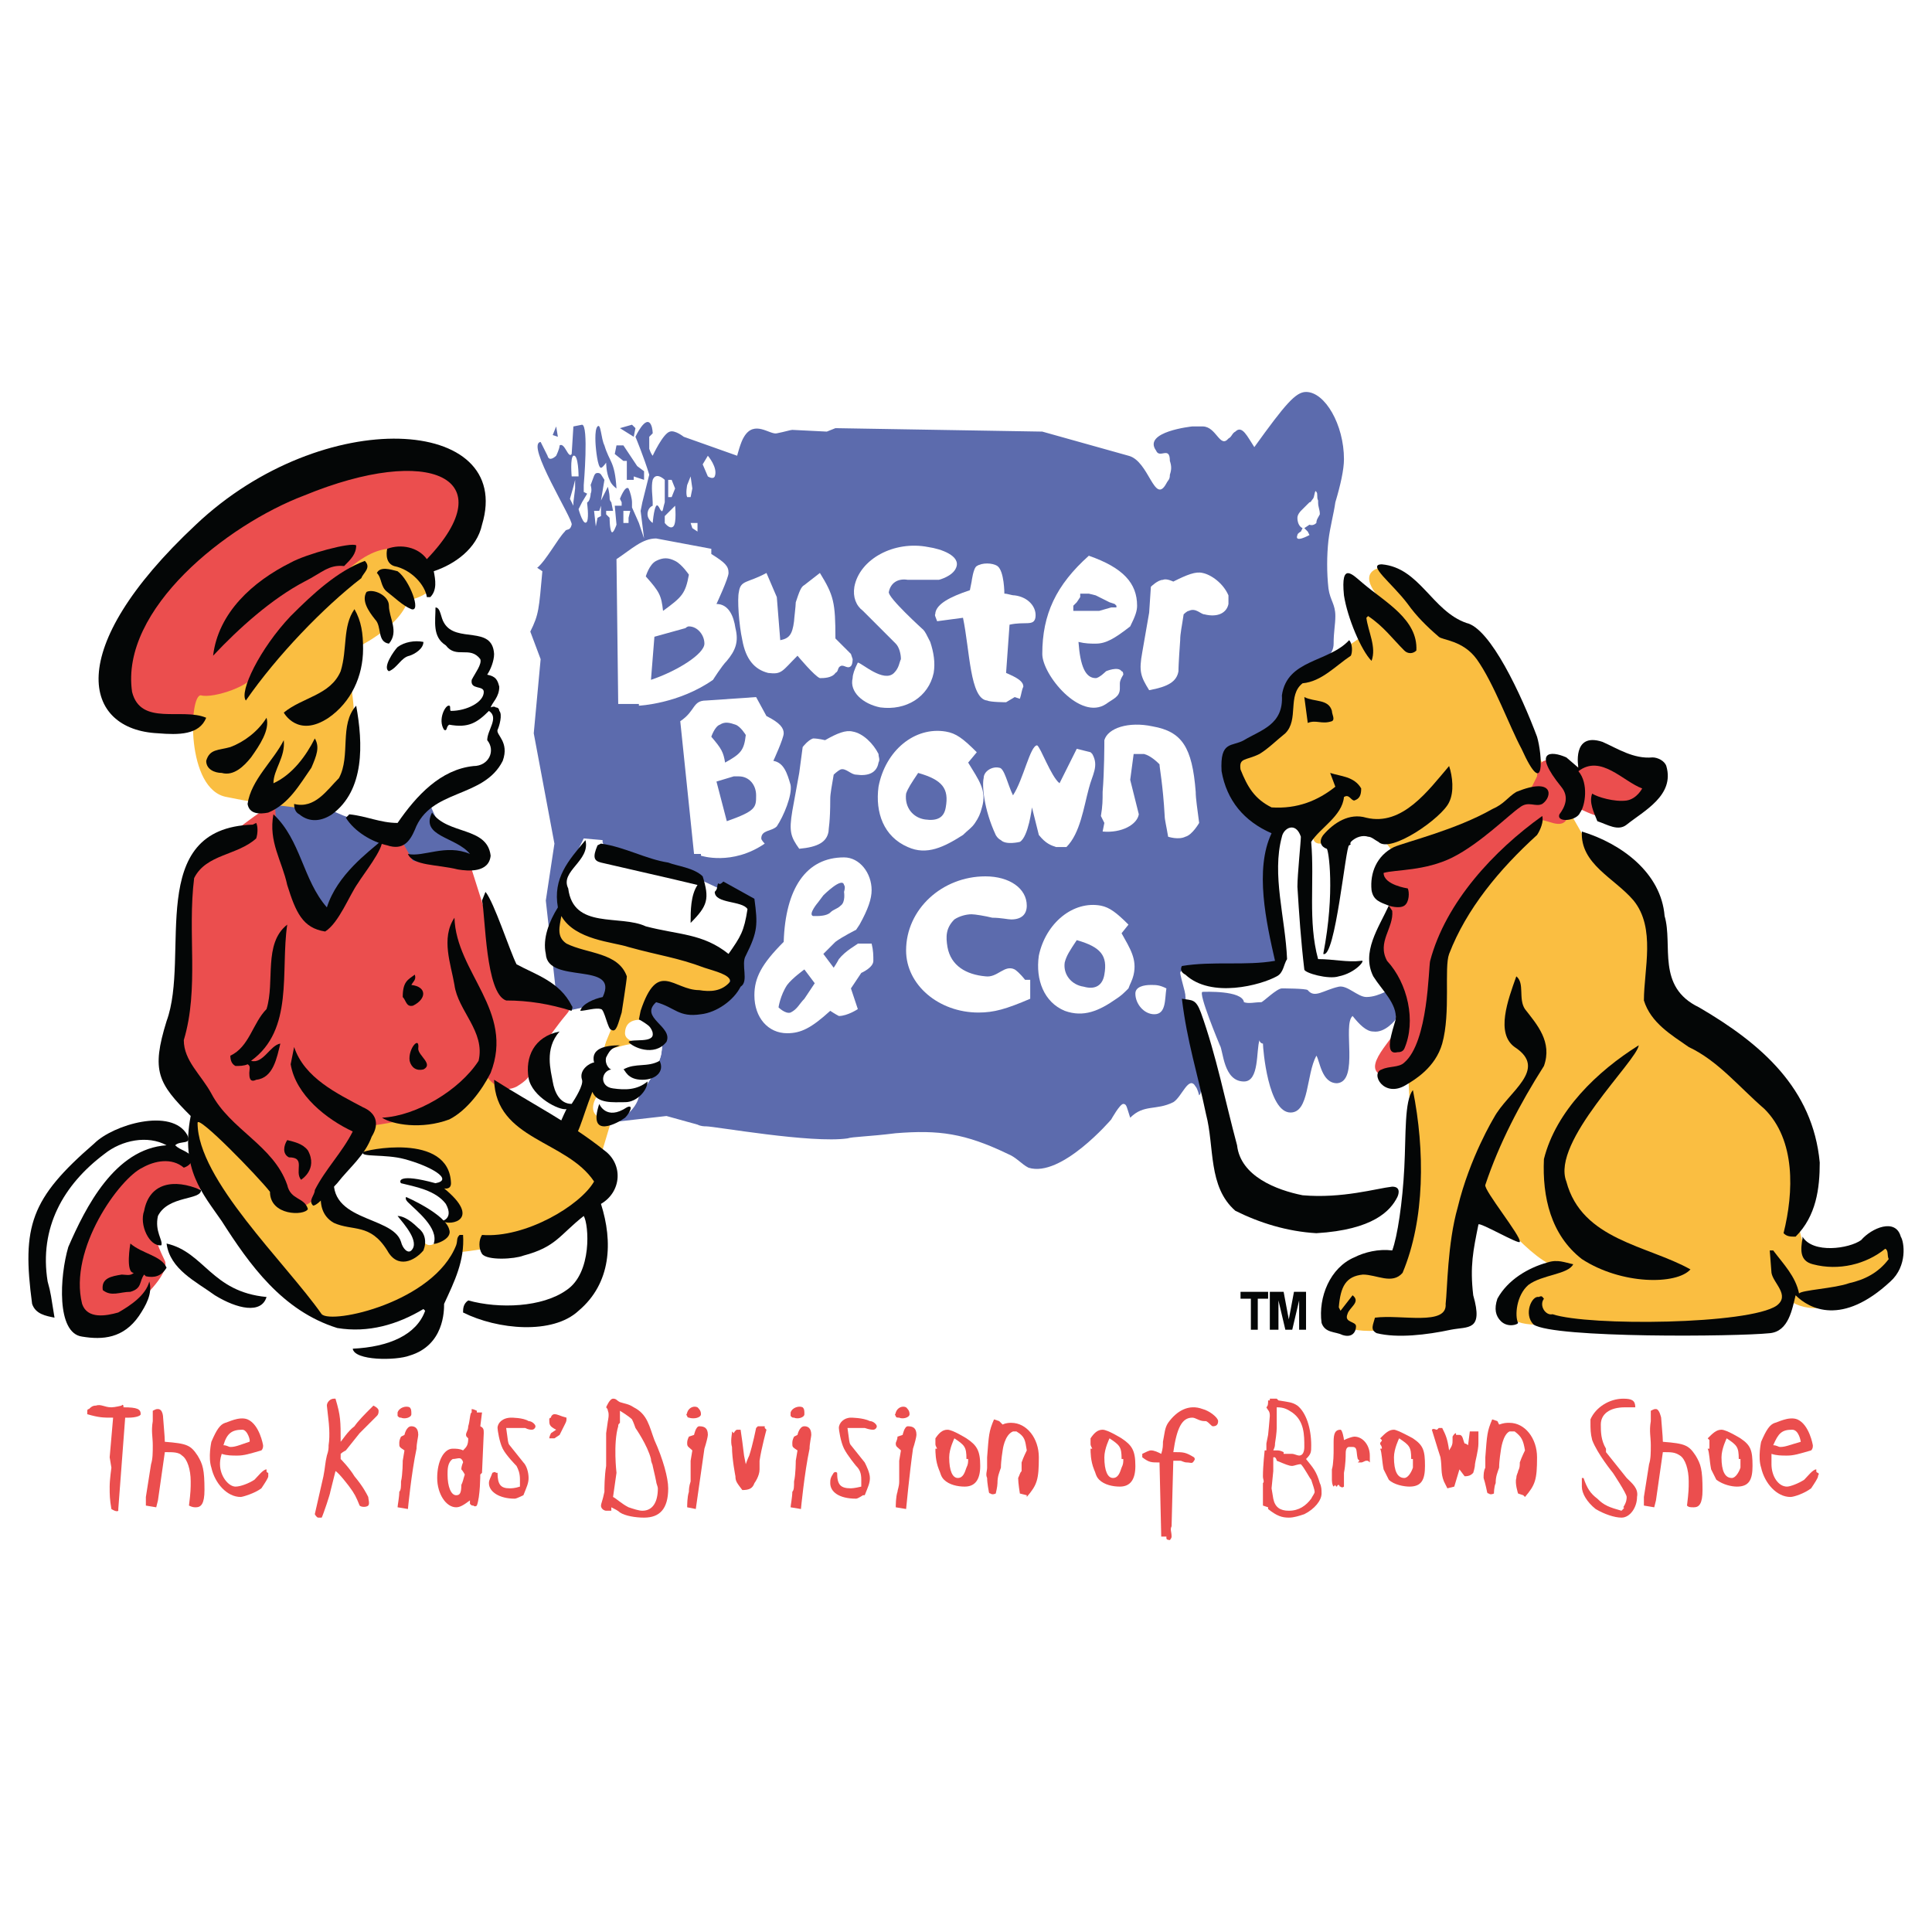 <?xml version="1.0" encoding="utf-8"?>
<!-- Generator: Adobe Illustrator 13.0.0, SVG Export Plug-In . SVG Version: 6.00 Build 14948)  -->
<!DOCTYPE svg PUBLIC "-//W3C//DTD SVG 1.0//EN" "http://www.w3.org/TR/2001/REC-SVG-20010904/DTD/svg10.dtd">
<svg version="1.0" id="Layer_1" xmlns="http://www.w3.org/2000/svg" xmlns:xlink="http://www.w3.org/1999/xlink" x="0px" y="0px"
	 width="192.756px" height="192.756px" viewBox="0 0 192.756 192.756" enable-background="new 0 0 192.756 192.756"
	 xml:space="preserve">
<g>
	<polygon fill-rule="evenodd" clip-rule="evenodd" fill="#FFFFFF" points="0,0 192.756,0 192.756,192.756 0,192.756 0,0 	"/>
	<path fill-rule="evenodd" clip-rule="evenodd" fill="#5C6BAD" d="M118.78,96.894c-1.892,1.376,1.892,11.696,0.859,12.384
		c0,0-0.172-0.688-0.344-0.859c-0.688-1.205-1.376,1.031-2.235,1.547c-1.72,0.861-2.924,0.172-4.3,1.549
		c-0.345-1.033-0.345-1.377-0.688-1.377s-1.204,1.549-1.204,1.549s-4.987,5.848-8.255,4.814c-0.688-0.344-1.204-1.031-2.064-1.375
		c-4.299-2.064-6.879-2.408-11.179-2.064c-2.752,0.344-4.3,0.344-4.816,0.516c-3.611,0.518-13.243-1.203-14.103-1.203
		c-0.172,0-0.516,0-0.86-0.172l-3.096-0.859l-7.568,0.859l1.892-2.408l2.752-0.172l1.72-2.58l0.172-0.859
		c0,0,0.344-0.172,0.516-1.033c0.172-0.859,0-2.406,0-2.406l-1.892-1.721l1.032-2.408l8.255-1.375l1.548-7.396l-14.963-5.504
		l-1.548-0.172l-2.063,3.612l0.172,3.268l5.504,8.6l-5.16,1.203l-1.376-1.721l-1.032-9.287l0.86-5.676l-2.063-11.007l0.688-7.396
		l-1.032-2.751c0.86-1.72,0.86-2.236,1.204-6.02l-0.516-0.344c0.86-0.688,2.064-2.924,2.752-3.612c0.172-0.344,0.516,0,0.688-0.688
		c0.172-0.516-4.644-8.083-3.096-8.255l0.688,1.376c0.172,0.688,0.86,0,0.86,0s0.344-0.688,0.344-1.032
		c0.516-0.344,0.86,1.376,1.204,0.86l0.172-2.752l0.86-0.172c0.688,0,0.172,6.02,0.172,6.02v0.688l0.344,0.172l-0.516,0.86
		L57.724,50.8c0,0,0.516,1.892,0.86,1.204c0.172-0.516,0-1.72,0-1.72v-0.172c0.172,0,0.344-0.516,0.344-0.86
		c0.172-0.344,0-0.86,0-0.86c0.344-0.86,0.344-1.204,0.688-1.204c0.344,0,0.344,0.172,0.688,0.688l-0.344,2.064l0.688-1.376
		c0,0,0.172,0.688,0.172,1.032c0,0.172,0,0.344,0.172,0.516l0.172,0.86h-0.688v0.344l0.344,0.344c0,0,0,1.032,0.172,1.376
		c0.172,0.344,0.516-0.688,0.516-0.688l-0.172-1.892h0.688v-0.344l-0.172-0.344c0,0,0.516-1.376,0.86-1.032
		c0.172,0.344,0.344,1.032,0.344,1.376v0.516l0.688,1.548l0.516,1.548l-0.344-2.752l0.172-0.86l0.688-2.751
		c-0.516-1.72-1.376-3.784-1.376-3.784s1.032-2.236,1.548-1.204c0.172,0.344,0.172,0.86,0.172,0.86l-0.344,0.344c0,0,0,0.86,0,1.204
		c0.172,0.516,0.344,0.688,0.344,0.688s1.032-2.236,1.72-2.408c0.516-0.172,1.376,0.516,1.376,0.516l5.332,1.892
		c0,0,0.344-1.376,0.688-1.892c1.032-1.72,2.58-0.172,3.268-0.344c0.86-0.172,1.376-0.344,1.548-0.344l3.44,0.172l0.86-0.344
		l20.639,0.344l8.6,2.408c2.063,0.516,2.579,4.988,3.783,2.751c0.172-0.344,0.345-0.344,0.345-0.859c0.172-0.516,0.172-0.86,0-1.376
		c0-1.548-1.032-0.172-1.376-1.032c-1.376-1.892,3.611-2.408,3.611-2.408h1.032c1.376,0,1.72,2.236,2.579,1.204
		c0.345-0.172,0.345-0.516,0.688-0.688c0.688-0.688,1.204,0.516,1.892,1.548c3.096-4.3,4.128-5.504,5.16-5.504
		c1.892,0,3.783,3.268,3.783,6.708c0,1.032-0.344,2.58-0.859,4.3c-0.172,1.204-0.517,2.408-0.688,3.784
		c-0.172,1.548-0.172,3.268,0,4.816c0.172,1.204,0.688,1.548,0.688,2.752c0,0.86-0.172,1.548-0.172,2.752
		c0,2.235-3.784,2.235-4.128,4.127c-0.172,0.688-1.032,3.612-1.204,4.3c-0.344,1.548-4.987,2.408-4.987,3.44
		c0,0.172,1.892,3.612,1.892,4.816l3.096,1.204l-1.204,4.644l0.86,5.332l0.516,4.472L118.78,96.894L118.78,96.894z M63.399,42.717
		l-0.172,0.86l-1.376-0.86l1.204-0.344L63.399,42.717L63.399,42.717z M55.66,43.577l-0.516-0.172l0.344-0.86L55.66,43.577
		L55.66,43.577z M61.507,48.736c0,0-0.516-0.344-0.688-0.86c-0.344-0.688-0.344-1.72-0.344-1.72s-0.344,0.516-0.516,0.516
		c-0.344,0-0.516-2.063-0.516-2.063s-0.172-1.72,0.172-2.064c0.344-0.344,0.344,1.204,0.688,1.892
		C60.819,46.157,61.335,45.985,61.507,48.736L61.507,48.736z M64.259,47.876l-1.032-0.344v0.344h-0.688v-0.516v-1.376h-0.344
		l-0.86-0.688l0.172-0.86h0.688l0.688,1.032l0.688,1.032l0.688,0.516V47.876L64.259,47.876z M57.208,50.112l0.172-1.376v-0.86
		l-0.172,0.688l-0.344,1.204l0.171,0.344l0.172,0.344V50.112L57.208,50.112z M66.323,50.112c0-0.172,0-0.344,0-0.344v-1.892
		c0,0-0.86-0.86-1.204,0c-0.172,0.688,0,1.72,0,2.236c0,0.344,0,0.344,0,0.344s-0.516,0.172-0.516,0.86
		c0,0.516,0.516,0.86,0.516,0.86s0.172-2.064,0.516-1.72c0.172,0.172,0.172,0.344,0.344,0.516S66.151,50.628,66.323,50.112
		L66.323,50.112z M131.508,50.112c0,0,0,0,0-0.172c-0.172-0.344,0-0.688-0.172-0.86c-0.173-0.344-0.173,0.516-0.345,0.688
		c-0.172,0.172-0.172,0.344-0.344,0.344c-0.516,0.516-0.86,0.86-0.86,0.86s-0.344,0.344-0.344,0.688c0,0.86,0.516,1.032,0.516,1.032
		l-0.172,0.344c0,0-0.344,0.172-0.344,0.344c-0.344,0.86,1.204,0,1.204,0l-0.172-0.344l-0.344-0.344l0.516-0.344
		c0,0,0.344,0.172,0.688-0.172c0-0.344,0.172-0.516,0.344-0.86C131.68,50.8,131.508,50.628,131.508,50.112L131.508,50.112z
		 M57.724,47.532c0,0,0-2.235-0.516-2.063c-0.344,0.172-0.172,2.063-0.172,2.063H57.724L57.724,47.532z M71.311,47.532
		c0.344-0.86-0.688-2.063-0.688-2.063l-0.516,0.86l0.516,1.204C70.623,47.532,71.139,47.876,71.311,47.532L71.311,47.532z
		 M69.075,48.736l-0.172-1.204l-0.344,0.86c0,0-0.172,0.86,0,1.204c0.172,0,0.344,0,0.344,0L69.075,48.736L69.075,48.736z
		 M67.355,48.736l-0.344-0.86h-0.344v1.72h0.344L67.355,48.736L67.355,48.736z M59.959,51.488v-1.032l-0.172,0.516h-0.516
		l0.172,1.548l0.172-0.86L59.959,51.488L59.959,51.488z M67.355,50.457l-1.032,1.032v0.688c0,0,0.516,0.688,0.859,0.344
		C67.527,52.176,67.355,50.457,67.355,50.457L67.355,50.457z M62.883,50.972h-0.688v1.204h0.516V51.66L62.883,50.972L62.883,50.972z
		 M69.591,53.036v-0.86h-0.688l0.172,0.516L69.591,53.036L69.591,53.036z"/>
	<path fill-rule="evenodd" clip-rule="evenodd" fill="#FABE41" d="M56.176,89.326l0.172,1.204l5.503,2.752l11.18,3.611
		c-0.86,4.644-3.096,3.269-4.816,2.579c-2.752-1.203-4.3,2.064-4.3,2.064c-0.516,2.408-4.128,14.275-4.128,14.275l-3.096-2.752
		l5.332-12.898l-0.344-2.408c0,0-6.02-4.128-6.536-3.956c0,0.172,0,0.172,0,0.172c0-0.172,0-0.172,0-0.172
		C55.144,93.11,55.144,91.562,56.176,89.326L56.176,89.326z"/>
	<path fill-rule="evenodd" clip-rule="evenodd" fill="#FFFFFF" d="M58.239,83.65l1.892,0.172c0,0-0.344,0.859,2.236,1.548
		c2.58,0.516,6.364,1.72,6.879,2.063c0.516,0.344,5.848,2.752,5.848,2.752l-1.892,5.676l-13.071-2.924l-4.128-2.58l0.172-2.58
		L58.239,83.65L58.239,83.65z"/>
	<path fill-rule="evenodd" clip-rule="evenodd" fill="#FFFFFF" d="M56.003,101.021c0,0,1.892-0.516,3.268-0.688
		c1.376-0.344,1.548-0.688,1.376,0c0,0.516,0,2.236-0.172,3.439c-0.172,1.031-1.72,5.16-2.064,5.676
		c-0.516,0.344-1.204,1.031-2.063,1.031s-2.064-0.516-2.236-2.406c-0.172-1.893-0.344-3.957,0.172-4.816
		C54.972,102.225,56.003,101.021,56.003,101.021L56.003,101.021z"/>
	<path fill-rule="evenodd" clip-rule="evenodd" fill="#FFFFFF" d="M16.962,113.576c0,0-4.988-1.547-6.02-0.172
		c-1.032,1.205-4.472,4.129-5.503,7.396c-0.86,3.096-2.408,4.816-1.548,6.707c0.688,1.893,0.344,2.408,0.688,2.924
		c0.516,0.516,0.516,3.439,4.3,2.408c1.72-0.344,0.688,0.688-0.688-1.203c-1.376-2.064-2.064-2.236-1.376-5.332
		s1.547-3.611,2.751-5.676s2.408-3.957,4.3-4.301c1.72-0.344,3.268-1.203,3.44-1.375C17.478,114.953,16.962,113.576,16.962,113.576
		L16.962,113.576z"/>
	<path fill-rule="evenodd" clip-rule="evenodd" fill="#FFFFFF" d="M21.605,118.564c0,0,4.128,6.879,5.504,8.084
		c1.204,1.203,3.784,4.988,5.332,5.16c1.72,0.172,5.332,0,6.88-0.689c1.547-0.516,3.611-1.375,3.611-1.375s0.172,2.236-0.516,3.096
		s-5.16,2.408-6.192,2.236c-1.032-0.172-7.739-1.721-12.211-5.848c-3.44-3.096-8.427-5.16-8.6-5.676
		c-0.172-0.688-1.032-2.236,0.344-3.611C16.962,118.564,21.605,118.564,21.605,118.564L21.605,118.564z"/>
	<path fill-rule="evenodd" clip-rule="evenodd" fill="#FFFFFF" d="M46.028,124.584c0,0,4.644-1.203,5.16-1.547
		c0.344-0.172,6.708-2.58,7.051-2.924c0.344-0.346,1.72,3.783,1.204,5.33c-0.516,1.721-0.86,4.645-3.268,5.332
		c-2.408,0.516-12.556,0.516-12.728-0.172c-0.344-0.688,0.344-1.891,1.204-3.268C45.512,126.133,46.028,124.584,46.028,124.584
		L46.028,124.584z"/>
	<path fill-rule="evenodd" clip-rule="evenodd" fill="#FFFFFF" d="M34.677,65.419c0,0,1.72-1.548,2.58-2.064
		c0.859-0.516,2.58-2.064,2.752-2.58c0.171-0.344-0.344-0.688,0.688-1.204c1.204-0.688,2.236-0.516,2.408-0.86
		c0.172-0.172,0,0,0.172,0.516c0,0.688-0.172,0.516,0.344,1.892c0.516,1.204,0,1.548,0.516,2.064s2.408,1.204,3.096,1.376
		c0.688,0.172,1.548,0.688,1.204,1.032C48.264,66.107,47.748,68,47.748,68s0.688-0.688,1.032,0.172
		c0.344,1.032-0.517,2.752-0.86,2.752c-0.172,0,1.376-0.172,1.548,0.172c0,0.172,0,0.344-0.344,1.204
		c-0.172,0.86-0.344,0.86-0.344,1.204c0,0.172,0.688,0.86,0.516,1.548c-0.344,0.859-0.86,2.063-1.892,2.063
		c-0.86,0.172-2.752,0.688-4.128,2.064c-1.376,1.376-2.752,3.784-3.268,3.956c-0.344,0.172-2.924,0-4.472-0.516
		c-1.72-0.516-3.612-1.204-3.612-1.548c-0.172-0.344,3.612-6.02,3.44-7.912c0-2.064-0.688-3.612-0.688-3.784
		C34.677,69.203,34.677,65.419,34.677,65.419L34.677,65.419z"/>
	<path fill-rule="evenodd" clip-rule="evenodd" fill="#FFFFFF" d="M48.436,76.083c-0.172,0.172-0.344,0.172-0.688,0.344
		L48.436,76.083L48.436,76.083z"/>
	<path fill-rule="evenodd" clip-rule="evenodd" fill="#EB4E4E" d="M21.434,118.908c0,0-3.096-6.707-6.88-3.783
		c-3.784,2.752-11.007,12.898-6.02,17.371c1.376,1.203,8.771-4.816,7.911-6.707C11.802,116.328,21.434,118.908,21.434,118.908
		L21.434,118.908z"/>
	<path fill-rule="evenodd" clip-rule="evenodd" fill="#FABE41" d="M19.37,110.826c0,0-2.924,9.631,12.383,20.293
		c0,0,1.892,2.58,6.88-0.344c4.815-2.924,7.223-5.848,7.223-5.848s6.02-0.516,8.944-2.58c3.439-2.234,6.191-5.332,6.191-5.332
		s-12.211-8.426-12.728-11.867c-0.171-1.719-11.179,6.881-11.179,6.881l-8.255,8.428L19.37,110.826L19.37,110.826z"/>
	<path fill-rule="evenodd" clip-rule="evenodd" fill="#5C6BAD" d="M29.861,79.179c0,0-2.751-1.032-2.751,1.032
		c-0.344,4.815,2.063,14.963,3.956,15.479c2.58,0.516,13.587-2.752,13.587-2.752l2.752-8.6c0,0-2.58,1.204-4.644-4.472l-3.096,3.096
		c0,0-7.912-1.72-7.912-3.439C31.753,77.975,29.861,79.179,29.861,79.179L29.861,79.179z"/>
	<path fill-rule="evenodd" clip-rule="evenodd" fill="#EB4E4E" d="M20.401,85.026c-1.204,0.516-2.063,4.644-2.063,6.536
		c0,1.892-0.688,11.008-1.376,12.555c-0.517,1.377,8.771,11.867,9.803,13.244c1.032,1.547,2.236,4.471,4.644,2.236
		c2.236-2.408,4.816-7.225,4.816-7.225s2.924-0.172,5.16-1.031c2.064-0.861,6.708-4.645,6.708-4.645s1.376,2.752,3.439,1.721
		c2.064-1.205,1.376-2.064,1.376-2.064s1.72-2.924,3.612-5.16c2.064-2.236-6.192-4.127-6.192-4.127l-3.268-10.32l-5.848-0.859
		l-1.376-2.408c0,0-0.516-0.86-2.064,0.86c-1.892,2.064-4.644,6.88-5.332,7.74c-1.032,1.204-4.988-7.224-4.988-11.695
		c0-1.204,3.612,1.032,3.612,0C31.065,75.739,21.777,84.682,20.401,85.026L20.401,85.026z"/>
	<path fill-rule="evenodd" clip-rule="evenodd" fill="#EB4E4E" d="M32.269,46.5c-1.204,0.344-21.671,11.352-20.811,20.123
		c0.86,8.943,8.255,5.503,8.255,5.503l7.912-4.644L44.996,55.1l1.892-4.3L46.2,46.845L32.269,46.5L32.269,46.5z"/>
	<path fill-rule="evenodd" clip-rule="evenodd" fill="#FABE41" d="M40.353,55.1c0,0-2.236-1.72-6.364,2.408
		c-4.3,4.299-8.6,8.427-8.6,9.631c0,1.204-4.128,2.58-5.332,2.236c-1.204-0.172-1.548,9.459,2.58,10.147
		c4.128,0.86,6.02,0.86,7.912,1.204c1.72,0.516,6.02-2.58,4.472-12.383l0.344-3.612c0,0,4.472-2.064,5.332-4.815
		c0,0,2.58-0.516,2.58-1.892C43.104,56.648,40.353,55.1,40.353,55.1L40.353,55.1z"/>
	<path fill-rule="evenodd" clip-rule="evenodd" fill="#040606" d="M33.129,81.243c-1.032,0.688-2.236,0.86-3.268,0
		c-0.344-0.172-0.516-0.516-0.516-1.032c2.064,0.516,3.268-1.376,4.472-2.58c1.204-2.236,0-5.332,1.72-7.224
		C36.225,74.191,36.396,78.835,33.129,81.243L33.129,81.243z"/>
	<path fill-rule="evenodd" clip-rule="evenodd" fill="#040606" d="M44.308,62.152c1.204,2.064,4.816,0.172,4.988,3.096
		c0,0.688-0.344,1.548-0.688,2.064c0.86,0.172,1.032,0.516,1.204,1.204c0,1.032-0.688,1.548-0.86,2.064c0,0,0.344-0.172,0.517,0
		c0.344,0,0.344,0.344,0.344,0.344c0.344,0.344,0,1.548-0.172,1.892c-0.171,0.516,1.204,1.204,0.516,3.096
		c-1.892,3.784-7.224,2.752-8.771,6.88c-0.516,1.204-1.204,2.064-2.751,1.548c-1.548-0.344-3.268-1.376-4.128-2.751l0.344-0.344
		c1.72,0.172,3.096,0.86,4.816,0.86c1.892-2.752,4.3-5.332,7.567-5.675c1.548,0,2.236-1.548,1.376-2.58
		c0-1.032,1.204-2.236,0.172-2.924c-1.205,1.204-2.064,1.72-3.956,1.376c-0.344,0.172-0.172,0.688-0.516,0.516
		c-0.688-1.032,0.172-2.58,0.516-2.408c0.172,0,0,0.516,0.172,0.516c1.548,0,3.268-0.86,3.268-1.892
		c0-0.688-1.376-0.172-1.204-1.204c0.344-0.688,1.032-1.547,0.86-2.064c-1.032-1.376-2.408,0-3.44-1.376
		c-1.375-0.859-1.032-2.407-1.032-3.783C43.964,60.604,43.964,61.636,44.308,62.152L44.308,62.152z"/>
	<path fill-rule="evenodd" clip-rule="evenodd" fill="#040606" d="M60.303,114.781c1.892,1.375,1.72,4.127-0.344,5.332
		c1.204,3.783,1.032,7.91-2.236,10.662c-2.58,2.408-8.084,1.893-11.523,0.172c0-0.344,0-0.859,0.516-1.203
		c3.096,0.859,7.396,0.688,9.803-1.031c2.58-1.721,2.236-6.537,1.72-7.396c-2.408,1.893-2.751,3.096-6.02,3.955
		c-0.86,0.346-3.612,0.518-4.127-0.172c-0.344-0.516-0.344-1.375,0-1.891c4.299,0.344,9.803-2.924,11.179-5.332
		c-2.752-4.129-9.803-4.129-9.976-10.148C53.08,110.137,56.864,112.029,60.303,114.781L60.303,114.781z"/>
	<path fill-rule="evenodd" clip-rule="evenodd" fill="#040606" d="M48.952,85.371c-0.171,1.72-2.235,1.548-3.268,1.375
		c-2.064-0.516-4.472-0.344-4.988-1.547c1.548,0.344,3.784-1.032,6.191,0c-1.375-1.72-4.987-1.72-3.783-4.128
		C44.652,83.307,48.608,82.447,48.952,85.371L48.952,85.371z"/>
	<path fill-rule="evenodd" clip-rule="evenodd" fill="#FFFFFF" d="M59.615,109.277c0,0-1.376,1.893,0.688,2.408
		c2.236,0.516,3.612-1.893,3.44-2.58C63.571,108.59,59.615,109.277,59.615,109.277L59.615,109.277z"/>
	<path fill-rule="evenodd" clip-rule="evenodd" fill="#040606" d="M59.787,110.137c0,0,0.688,1.721,2.752,0.344
		c0.688-0.344,0.344,0.516-0.172,1.033C61.679,112.029,58.583,113.748,59.787,110.137L59.787,110.137z"/>
	<path fill-rule="evenodd" clip-rule="evenodd" fill="#FFFFFF" d="M35.193,114.953c0,0,4.299-0.172,6.02,0.344
		c1.72,0.344,2.58,1.203,2.924,1.719c0.344,0.518,0.172,1.893-0.688,1.721c-0.516,0-0.516-0.688-0.516-0.688s2.924,1.719,2.58,2.924
		c-0.172,1.721-1.892,0-1.72,1.547c0.344,1.893-1.72,2.408-1.72,0.518c0-0.518,0.516,0.859,0,1.375
		c-0.516,0.688-1.376,1.205-2.063,0.344c-0.517-0.688-0.344-1.719-1.205-1.891c-0.688-0.172-2.235-0.689-3.784-1.205
		c-1.548-0.688-2.924-2.062-2.751-2.924C32.613,117.705,35.193,114.953,35.193,114.953L35.193,114.953z"/>
	<path fill-rule="evenodd" clip-rule="evenodd" fill="#040606" d="M33.129,116.5l0.344,0.172c-1.376,5.332,5.676,4.473,6.536,7.225
		c0.171,0.688,0.688,1.203,1.032,0.859c0.86-0.859-0.688-2.58-1.376-3.439c0.344,0,1.032,0.172,2.064,1.203
		c0.688,0.518,0.86,1.377,0.516,2.236c-0.86,1.033-2.58,1.893-3.611,0c-1.72-2.752-3.44-1.891-5.332-2.752
		C30.893,120.629,32.441,117.016,33.129,116.5L33.129,116.5z"/>
	<path fill-rule="evenodd" clip-rule="evenodd" fill="#040606" d="M44.996,118.049c0,0.688-0.688,0.516-0.688,0.516
		c3.784,3.096,0.688,3.783-0.172,3.268c-0.172,0,1.204-0.172,0.344-1.719c-1.032-1.377-3.096-1.721-4.471-2.064
		c-0.172-0.172-0.344-1.033,3.439,0c1.892-0.344-0.516-1.721-3.096-2.408c-1.892-0.516-4.472-0.172-4.128-0.688
		C36.225,114.781,44.824,112.889,44.996,118.049L44.996,118.049z"/>
	<path fill-rule="evenodd" clip-rule="evenodd" fill="#FFFFFF" d="M60.647,104.805c0,0,0.172-0.172,1.032-0.344
		c1.032-0.344,1.892-0.344,1.892-0.344c0.172-0.172-1.376-0.172-1.204-1.203c0.172-1.721,2.408-1.033,2.408-1.033
		s1.032,1.205,1.032,1.549c0.172,0.344,0.344,0.859,0.172,1.547c0,0.518-0.344,1.033-0.344,1.377
		c-0.172,0.344-1.032,1.891-1.376,2.236c-0.344,0.344-2.752,1.031-3.612,0.688c-0.86-0.516-1.204-1.203-1.032-1.721
		c0.172-0.516,0.86-0.859,0.86-0.859s0-0.172-0.172-0.688C59.959,105.494,59.787,105.494,60.647,104.805L60.647,104.805z"/>
	<path fill-rule="evenodd" clip-rule="evenodd" fill="#040606" d="M64.775,102.398c-0.172-0.174-0.688-0.518-1.032-0.689
		l0.172-0.859c1.72-5.16,3.268-2.064,5.848-2.064c1.032,0.172,2.236,0.172,3.096-0.859c0-0.688-1.548-1.032-2.58-1.376
		c-2.752-1.032-4.472-1.204-7.567-2.064c-1.548-0.516-5.332-0.688-6.708-3.096c-0.172,1.032-0.516,2.064,0.516,2.752
		c2.064,1.032,5.16,0.86,6.02,3.268c0,0.344-0.516,3.611-0.516,3.611c-0.344,1.031-0.516,2.064-1.032,1.721
		c-0.344,0-0.688-2.064-1.032-2.064c-0.516-0.172-1.548,0.172-2.064,0.172c0.172-0.688,1.376-1.203,2.236-1.377
		c1.72-3.611-5.504-1.203-5.676-4.299c-0.344-1.548,0.344-3.268,1.204-4.644c-0.516-2.924,1.032-4.644,2.751-6.708
		c0.516,2.064-2.58,3.096-1.72,4.815c0.516,4.128,5.16,2.58,7.74,3.784c3.268,0.86,5.676,0.688,8.255,2.751
		c1.204-1.72,1.548-2.236,1.892-4.472c-0.516-0.86-3.268-0.516-3.268-1.72c0.344-0.344,0.172-0.516,0.344-0.86
		c0.172,0.172,0.344,0,0.516-0.171l3.096,1.72c0.344,2.58,0.344,3.268-0.86,5.676c-0.516,0.859,0.344,2.58-0.516,3.095
		c-0.688,1.377-2.408,2.58-3.956,2.752c-2.236,0.344-2.58-0.688-4.472-1.203c-1.72,1.547,1.72,2.408,1.032,3.955
		c-1.204,1.549-3.44,0.516-3.784,0c0.344-0.344,2.58,0.172,2.408-0.859C65.119,102.914,64.947,102.57,64.775,102.398L64.775,102.398
		z"/>
	<path fill-rule="evenodd" clip-rule="evenodd" fill="#040606" d="M61.851,104.289c-0.688,0.344-0.86,0.172-1.376,1.205
		c-0.172,0.688,0.344,1.203,0.516,1.203c-1.032,0.172-1.204,1.721,0.172,1.893c1.204,0.172,2.408,0.172,3.44-0.689
		c0,0.861-1.032,2.064-2.236,2.064s-2.752,0.172-3.268-1.031c-1.204,3.096-1.204,4.127-2.58,5.676
		c-0.516,0.688-1.72-0.516-1.032-1.721c0.344-0.688,0.688-1.547,1.032-2.236c-0.688,0.174-3.44-1.203-3.784-3.096
		c-0.344-2.062,0.516-4.127,3.096-4.643c-1.548,1.719-0.86,3.955-0.688,4.986c0.172,1.033,0.688,2.236,1.892,2.236
		c0.344-0.516,1.204-1.893,1.032-2.408c-0.344-1.031,0.86-1.719,1.204-1.719C58.927,104.633,60.303,104.289,61.851,104.289
		L61.851,104.289z"/>
	<path fill-rule="evenodd" clip-rule="evenodd" fill="#040606" d="M66.667,86.058c0.86,0.344,2.58,0.517,3.44,1.376
		c0.688,2.236,0.516,2.924-1.204,4.644c0-1.204,0-2.752,0.688-3.784c-2.064-0.516-8.943-2.064-9.631-2.236
		c-0.688-0.171-0.86-0.516-0.344-1.72l0.344-0.172C62.367,84.511,64.431,85.714,66.667,86.058L66.667,86.058z"/>
	<path fill-rule="evenodd" clip-rule="evenodd" fill="#040606" d="M51.532,96.206c1.892,1.033,4.3,1.72,5.503,4.128
		c0.172,0.172,0,0.344,0,0.516c-2.235-0.688-4.299-1.031-6.535-1.031c-2.064-0.689-2.064-8.428-2.408-9.976l0.344-0.86
		C49.296,90.014,50.844,94.83,51.532,96.206L51.532,96.206z"/>
	<path fill-rule="evenodd" clip-rule="evenodd" fill="#040606" d="M41.041,60.776c-0.86-0.344-1.72-1.204-2.408-1.72
		c-0.688-0.516-0.517-1.376-1.032-1.892c0.344-0.688,1.376-0.344,2.064-0.172C40.868,57.852,42.072,61.12,41.041,60.776
		L41.041,60.776z"/>
	<path fill-rule="evenodd" clip-rule="evenodd" fill="#040606" d="M42.588,59.572h0.344c0.688-0.688,0.516-1.72,0.344-2.58
		c2.064-0.688,4.299-2.235,4.816-4.644c3.268-10.835-15.823-12.039-28.551,0C6.126,64.904,8.362,72.815,15.758,73.159
		c2.063,0.172,4.127,0.172,4.815-1.548c-2.408-1.032-6.536,0.86-7.396-2.58c-1.204-8.255,9.459-16.683,17.199-19.607
		c12.555-5.16,19.951-1.72,12.211,6.364c-0.86-1.204-2.58-1.548-3.956-1.032c0,0-0.344,1.376,0.688,1.72
		C41.041,56.82,42.417,58.368,42.588,59.572L42.588,59.572z"/>
	<path fill-rule="evenodd" clip-rule="evenodd" fill="#040606" d="M35.537,54.412c0,0.86-0.516,1.376-1.204,2.064
		c-1.548-0.172-2.236,0.688-3.956,1.548c-3.268,1.72-6.536,4.644-9.116,7.396c0.516-4.3,3.956-7.396,7.74-9.287
		C30.549,55.272,35.021,54.068,35.537,54.412L35.537,54.412z"/>
	<path fill-rule="evenodd" clip-rule="evenodd" fill="#040606" d="M36.053,57.68c-3.784,2.924-8.428,7.74-11.523,12.211
		c-0.688-0.86,1.376-5.16,4.472-8.427c2.236-2.236,4.644-4.472,7.396-5.504C37.084,56.648,36.225,57.164,36.053,57.68L36.053,57.68z
		"/>
	<path fill-rule="evenodd" clip-rule="evenodd" fill="#040606" d="M38.804,60.432c0,1.204,1.032,2.58,0,3.784
		c-1.204-0.172-0.688-1.72-1.376-2.408c-0.688-0.86-1.375-1.892-0.859-2.752C37.257,58.712,38.804,59.4,38.804,60.432L38.804,60.432
		z"/>
	<path fill-rule="evenodd" clip-rule="evenodd" fill="#040606" d="M36.225,64.731c0,2.752-1.204,5.332-3.44,6.88
		c-3.096,2.064-4.472-0.516-4.472-0.516c1.892-1.548,4.644-1.72,5.676-4.127c0.688-2.236,0.172-4.472,1.376-6.192
		C36.053,61.98,36.225,63.184,36.225,64.731L36.225,64.731z"/>
	<path fill-rule="evenodd" clip-rule="evenodd" fill="#040606" d="M39.665,64.56c0.688-0.516,1.72-0.688,2.58-0.516
		c0,0.688-0.86,1.204-1.376,1.376c-0.859,0.172-1.204,1.204-2.064,1.548C38.116,66.624,39.321,64.904,39.665,64.56L39.665,64.56z"/>
	<path fill-rule="evenodd" clip-rule="evenodd" fill="#040606" d="M25.045,75.567c-0.688,0.86-1.72,1.892-2.924,1.548
		c-0.688,0-1.548-0.344-1.548-1.204c0.344-1.204,1.204-1.032,2.408-1.375c1.376-0.516,2.752-1.548,3.611-2.924
		C26.937,72.815,25.905,74.363,25.045,75.567L25.045,75.567z"/>
	<path fill-rule="evenodd" clip-rule="evenodd" fill="#040606" d="M31.065,76.599c-1.204,1.72-2.236,3.612-4.3,4.472
		c-0.86,0.172-1.892,0.172-2.064-0.86c0.344-2.408,2.58-4.3,3.612-6.364c0.172,1.72-1.032,2.924-1.032,4.3
		c1.892-0.86,3.268-2.752,4.128-4.472C31.925,74.535,31.581,75.395,31.065,76.599L31.065,76.599z"/>
	<path fill-rule="evenodd" clip-rule="evenodd" fill="#040606" d="M25.561,83.65c-1.892,1.72-4.988,1.548-6.191,3.956
		c-0.688,5.503,0.516,11.007-1.032,16.167c0,2.064,1.72,3.439,2.751,5.332c1.892,3.611,6.191,5.16,7.567,9.115
		c0.344,1.547,1.72,1.203,2.064,2.408c-0.344,0.688-3.784,0.688-3.784-1.721c-1.204-1.547-7.224-7.738-7.224-6.879
		c0,5.676,8.772,13.932,12.383,19.09c1.032,1.033,11.18-1.203,13.416-6.879c0.172-0.516,0-0.688,0.344-1.031H46.2
		c0.172,2.58-0.86,4.643-1.892,6.879c0,0.688,0,4.129-3.44,5.16c-1.376,0.516-5.503,0.516-5.675-0.688
		c3.611-0.172,6.363-1.377,7.224-3.785l-0.172-0.172c-2.58,1.549-5.504,2.408-8.6,1.893c-5.503-1.721-8.771-6.363-11.523-10.664
		c-1.892-2.752-4.128-5.16-3.096-10.49c-3.268-3.268-3.956-4.473-2.408-9.461c2.408-6.535-2.236-19.262,8.6-19.606l0.344-0.172
		C25.733,82.447,25.733,83.135,25.561,83.65L25.561,83.65z"/>
	<path fill-rule="evenodd" clip-rule="evenodd" fill="#040606" d="M32.613,90.53c1.032-3.268,4.127-5.504,5.503-6.708
		c0.172,0.859-1.892,3.44-2.408,4.299c-0.86,1.204-1.892,3.956-3.268,4.816c-2.236-0.344-2.924-1.892-3.784-4.644
		c-0.516-2.408-1.892-4.3-1.376-7.052C30.033,83.823,30.205,87.778,32.613,90.53L32.613,90.53z"/>
	<path fill-rule="evenodd" clip-rule="evenodd" fill="#040606" d="M48.952,107.041c-0.859,1.721-2.408,3.785-4.127,4.645
		c-2.752,1.031-5.676,0.516-6.708-0.172c3.44-0.172,7.74-2.752,9.632-5.676c0.688-2.924-2.064-4.988-2.408-7.568
		c-0.344-2.064-1.376-4.644,0-6.708C45.512,97.066,51.36,100.85,48.952,107.041L48.952,107.041z"/>
	<path fill-rule="evenodd" clip-rule="evenodd" fill="#040606" d="M28.657,92.25c-0.688,4.644,0.688,10.492-3.611,13.588
		c1.204,0.344,1.892-1.549,2.923-1.721c-0.344,1.377-0.688,3.439-2.408,3.611c-0.688,0.346-0.688-0.344-0.688-0.688
		s0.172-0.688-0.172-0.859c-0.344,0.172-0.86,0.172-1.204,0.172c-0.344-0.172-0.516-0.516-0.516-1.031
		c1.892-0.861,2.236-3.27,3.611-4.645C27.453,97.926,26.249,94.142,28.657,92.25L28.657,92.25z"/>
	<path fill-rule="evenodd" clip-rule="evenodd" fill="#040606" d="M41.041,98.27c1.548,0.172,1.548,1.377,0.172,2.064
		c-0.688,0.172-0.688-0.516-1.032-0.861c0-1.547,0.516-1.719,1.204-2.234C41.556,97.754,41.212,97.926,41.041,98.27L41.041,98.27z"
		/>
	<path fill-rule="evenodd" clip-rule="evenodd" fill="#040606" d="M42.244,106.697c-0.688,0.172-1.204-0.172-1.376-0.859
		c-0.172-1.205,1.032-2.58,0.86-1.205C41.729,105.322,43.276,106.182,42.244,106.697L42.244,106.697z"/>
	<path fill-rule="evenodd" clip-rule="evenodd" fill="#040606" d="M18.682,113.232c0.516,1.033-0.688,0.516-1.204,1.033
		c0.516,0.516,1.204,0.516,1.72,1.203c0,0.516-0.344,0.859-0.859,1.031c-1.205-1.031-2.924-0.688-4.128,0
		c-2.236,1.033-7.396,8.084-6.02,13.588c0.516,1.549,2.408,1.203,3.611,0.859c1.204-0.688,2.752-1.719,3.096-3.096
		c0.344,1.205-0.344,2.408-1.032,3.439c-1.548,2.236-3.612,2.408-5.675,2.064c-2.58-0.344-2.236-6.02-1.376-8.943
		c1.72-3.955,4.644-9.803,9.803-10.146c-1.892-1.033-4.472-0.518-6.192,0.859c-4.127,3.096-6.536,7.395-5.675,12.727
		c0.344,1.205,0.344,1.549,0.688,3.613c-0.86-0.174-1.892-0.346-2.236-1.377c-1.032-7.74-0.172-10.49,6.192-15.994
		C11.286,112.201,17.133,110.48,18.682,113.232L18.682,113.232z"/>
	<path fill-rule="evenodd" clip-rule="evenodd" fill="#040606" d="M30.721,114.781c1.032,1.891-0.688,2.924-0.688,2.924
		c-0.688-0.859,0.516-2.236-1.204-2.236c-0.688-0.344-0.516-1.203-0.172-1.721C29.345,113.922,30.205,114.094,30.721,114.781
		L30.721,114.781z"/>
	<path fill-rule="evenodd" clip-rule="evenodd" fill="#040606" d="M20.058,118.736c0,1.031-3.268,0.516-4.3,2.58
		c-0.344,1.549,0.516,2.408,0.344,2.924c-1.204,0.172-2.236-2.064-1.72-3.439C14.898,118.049,17.306,117.533,20.058,118.736
		L20.058,118.736z"/>
	<path fill-rule="evenodd" clip-rule="evenodd" fill="#040606" d="M16.618,126.477c-0.516,0.859-1.204,1.031-2.064,0.859
		l-0.172-0.172c-0.516,0.688-0.172,1.375-1.376,1.721c-1.032,0-1.892,0.516-2.752-0.172c-0.172-1.205,0.86-1.377,1.892-1.549
		c0.344,0,0.86,0.172,1.204-0.172c-0.86,0-0.344-2.924-0.344-2.924C14.21,125.1,16.102,125.271,16.618,126.477L16.618,126.477z"/>
	<path fill-rule="evenodd" clip-rule="evenodd" fill="#040606" d="M26.593,129.4c-0.516,1.719-2.923,1.203-5.159-0.172
		c-1.892-1.377-4.472-2.58-4.816-5.16C20.401,124.928,21.089,128.885,26.593,129.4L26.593,129.4z"/>
	<path fill-rule="evenodd" clip-rule="evenodd" fill="#040606" d="M36.225,110.48c1.204,0.516,1.72,1.549,0.86,2.924
		c-0.688,1.893-2.236,3.096-3.44,4.645c-0.516,0.516-1.892,2.236-2.408,2.236c-0.516-0.518,0.172-1.033,0.172-1.549
		c1.032-2.064,2.752-3.783,3.784-5.848c-2.58-1.203-5.676-3.611-6.192-6.707l0.344-1.721
		C30.377,107.557,33.645,109.105,36.225,110.48L36.225,110.48z"/>
	<path fill-rule="evenodd" clip-rule="evenodd" fill="#040606" d="M65.807,105.838c0.516,1.031-0.344,1.891-1.72,1.891
		c-1.548,0-1.72-1.031-1.892-1.031C63.399,106.01,64.603,106.525,65.807,105.838L65.807,105.838z"/>
	<path fill-rule="evenodd" clip-rule="evenodd" fill="#040606" d="M40.524,119.424c0,0,3.956,1.721,4.3,3.27
		c0.344,1.031-1.72,1.547-1.548,1.375c0.516-1.549-1.72-3.268-2.58-4.127C40.353,119.598,40.524,119.424,40.524,119.424
		L40.524,119.424z"/>
	<path fill-rule="evenodd" clip-rule="evenodd" fill="#FFFFFF" d="M127.896,82.447c0,0,2.408-1.376,2.58,1.892
		c0,1.032,0.688-4.127,2.408,0.86c0.172,0.688-0.517,9.287-1.032,11.007c-0.516,1.548,1.376,0,2.235,0
		c0.86,0,2.58-0.171,3.269-0.516c0.516-0.516,1.548,2.236,1.892,2.923c0.172,0.689,3.956,14.275,2.063,18.402
		c-1.892,4.129-2.235,3.441-6.02,4.301c-3.611,0.859-11.179,0-12.039-1.549c-0.86-1.719-1.376-5.674-1.892-8.598
		c-0.517-2.926-3.612-13.588-3.612-14.104c0-0.517,1.72-0.173,1.72-0.173l3.44-0.344l4.815-0.344c0,0-0.344-2.063-0.516-3.611
		c0-1.548-0.688-6.364-0.517-7.74C126.864,83.65,127.896,82.447,127.896,82.447L127.896,82.447z"/>
	<path fill-rule="evenodd" clip-rule="evenodd" fill="#FFFFFF" d="M129.615,83.65v-0.172l0,0V83.65L129.615,83.65z M162.638,79.695
		c0.344-0.344,0.688-0.688,0.86-1.032c0,0,0,0,0.172,0C163.67,78.663,163.326,79.351,162.638,79.695L162.638,79.695z"/>
	<polygon fill-rule="evenodd" clip-rule="evenodd" fill="#040606" points="126.52,128.885 123.768,128.885 123.768,129.572 
		124.8,129.572 124.8,132.668 125.488,132.668 125.488,129.572 126.52,129.572 126.52,128.885 	"/>
	<polygon fill-rule="evenodd" clip-rule="evenodd" fill="#040606" points="128.584,131.637 128.584,131.637 128.067,128.885 
		126.691,128.885 126.691,132.668 127.552,132.668 127.552,129.744 127.552,129.744 128.239,132.668 128.928,132.668 
		129.615,129.744 129.615,129.744 129.615,132.668 130.304,132.668 130.304,128.885 129.1,128.885 128.584,131.637 	"/>
	<path fill-rule="evenodd" clip-rule="evenodd" fill="#5C6BAD" d="M119.984,98.957c0.172,0,3.955-0.172,4.128,1.033
		c0.516,0.172,1.031,0,1.72,0c0.172,0,1.548-1.377,2.063-1.377c0,0,2.408,0,2.58,0.172c0.688,0.861,1.548,0,3.096-0.344
		c0.86-0.172,1.892,1.031,2.752,1.031c1.376,0,2.58-1.031,2.924-0.859c0,0.344,0,2.58,0,3.096c0,0-1.032,1.377-2.235,1.205
		c-0.688,0-1.376-0.689-2.064-1.549c-1.032,0.859,0.688,6.535-1.548,6.709c-1.548,0-1.72-2.236-2.063-2.752
		c-1.032,1.891-0.688,5.674-2.58,5.674c-2.236,0-2.752-6.363-2.752-6.879c-0.172,0-0.344-0.172-0.344-0.344
		c-0.345,1.031,0,4.127-1.548,4.127c-2.064,0-2.064-3.096-2.408-3.611C121.704,104.289,119.468,98.957,119.984,98.957
		L119.984,98.957z"/>
	<path fill-rule="evenodd" clip-rule="evenodd" fill="#FABE41" d="M122.392,75.567c0,0,2.58,6.88,4.644,6.364
		c2.236-0.516,4.128,0.344,4.128,0.344s-0.688,1.892,0.517,1.892s5.503-1.548,5.503-1.548l2.064,2.752l1.376,24.25v12.383
		c0,0-1.376,4.129-2.924,4.129c-1.72,0-4.815,1.031-4.988,2.924c-0.172,1.891,1.721,3.439,1.721,3.439s1.548,0.516,3.611,0.172
		c2.064-0.172,7.567-1.203,7.567-1.203l1.72-12.557c0,0,4.988,6.535,7.74,7.396c0.86,0.172-3.096,1.375-3.784,2.234
		c-0.859,1.033-1.204,2.236-1.031,2.236c0,0,0.172,1.549,3.611,1.377c3.44-0.172,22.703-0.172,23.219-0.516
		c0.344-0.172,1.204-2.064,1.204-2.064s2.408,2.236,6.363-0.172c3.956-2.58,6.192-6.02,4.128-6.363
		c-1.892-0.344-7.739,4.299-8.6,1.891c-0.859-2.234-1.204-5.676-1.204-5.676s1.032-9.287-9.287-16.682c0,0-4.644-4.129-4.815-8.944
		c-0.172-4.816-5.16-7.739-6.364-9.288c-1.032-1.72-8.6-15.135-9.115-17.027c-0.688-1.892-11.008-11.008-11.695-10.664
		c-0.86,0.172-1.893,0.86-0.172,2.924c1.548,2.064-2.408,0-2.408,0l0.688,3.956c0,0-0.859,0.688-2.579,1.72
		c-1.72,1.032-4.3,2.236-4.472,4.472c-0.345,2.408-4.128,4.988-4.128,4.988L122.392,75.567L122.392,75.567z"/>
	<path fill-rule="evenodd" clip-rule="evenodd" fill="#EB4E4E" d="M144.062,84.167c0,0-7.567,1.376-6.707,3.268
		c0.859,1.892,1.72,1.892,1.72,1.892s-1.376,2.58-1.376,4.3c0,1.72,2.063,6.708,2.063,8.083c0,1.377-3.956,4.473-2.063,5.504
		c2.063,1.031,5.159-3.611,5.159-3.611s0.517-10.319,1.72-11.352c1.032-1.032,8.601-9.803,8.944-10.319
		c0.516-0.516,2.408,1.204,2.924-0.516c0.688-1.892,1.892,0.344,3.956,0c4.987-0.516,4.472-3.956,4.472-3.956
		s-6.364-2.58-6.88-1.892c-0.517,0.86-1.032,1.892-1.032,1.892s-3.439-3.612-3.611,0l-0.86,1.72l-4.987,3.44L144.062,84.167
		L144.062,84.167z"/>
	<path fill-rule="evenodd" clip-rule="evenodd" fill="#040606" d="M132.884,70.923c0,0.344,0.344,0.86,0,1.032
		c-1.032,0.344-1.548-0.172-2.408,0.172l-0.344-2.58C131.163,70.063,132.539,69.719,132.884,70.923L132.884,70.923z"/>
	<path fill-rule="evenodd" clip-rule="evenodd" fill="#040606" d="M146.299,62.152c2.407,0.516,5.504,7.224,7.052,11.351
		c0.516,1.72,0.859,6.536-1.548,1.204c-1.204-2.236-2.752-6.536-4.473-8.944c-1.376-1.892-3.439-1.892-3.783-2.235
		c-1.204-1.032-2.236-2.064-3.096-3.268c-1.548-2.064-4.128-3.956-2.58-3.956C141.655,56.648,142.858,60.948,146.299,62.152
		L146.299,62.152z"/>
	<path fill-rule="evenodd" clip-rule="evenodd" fill="#040606" d="M135.979,58.196c2.235,1.892,5.503,3.612,5.331,6.708
		c-0.344,0.344-0.859,0.344-1.203,0c-1.204-1.204-2.064-2.408-3.612-3.44l-0.172,0.172c0.172,1.376,1.032,2.924,0.516,4.3
		c-1.032-1.032-2.407-4.3-2.752-6.536C133.743,55.96,134.947,57.336,135.979,58.196L135.979,58.196z"/>
	<path fill-rule="evenodd" clip-rule="evenodd" fill="#040606" d="M155.586,81.243c-0.344,0.86,1.721,0.688,2.064-0.172
		c0.516-0.688,0.859-2.924-0.173-4.128c2.236-1.72,4.473,1.032,6.364,1.72c0,0-0.516,1.032-1.548,1.204
		c-1.204,0.172-2.924-0.344-3.44-0.688c-0.344,0.86,0.173,1.892,0.517,2.752c1.032,0.344,2.063,1.032,2.924,0.344
		c1.72-1.376,4.815-2.924,3.955-5.848c-0.171-0.517-0.859-0.86-1.375-0.86c-1.893,0.172-3.44-0.86-4.988-1.548
		c-3.096-1.032-2.408,2.58-2.408,2.58l-1.203-1.032c-1.548-0.688-3.44-0.688-0.517,2.924
		C156.618,79.523,156.102,80.555,155.586,81.243L155.586,81.243z"/>
	<path fill-rule="evenodd" clip-rule="evenodd" fill="#040606" d="M144.578,80.039c-0.688,1.548-5.847,5.16-7.051,3.956
		c-0.345-0.172-0.688-0.516-1.032-0.516c-0.516-0.172-1.204,0-1.72,0.516c-0.172,0.344,0.172,0.172-0.172,0.344
		c-0.344,0-1.376,11.352-2.58,10.835c1.204-6.191,0.516-10.492,0.344-10.492c-0.516-0.171-0.859-0.688-0.344-1.375
		c1.032-1.204,2.58-2.236,4.3-1.72c3.611,0.86,6.191-2.752,8.255-5.16C144.923,77.459,145.095,79.007,144.578,80.039L144.578,80.039
		z"/>
	<path fill-rule="evenodd" clip-rule="evenodd" fill="#040606" d="M153.351,83.307c-3.784,3.439-7.052,7.396-8.772,11.867
		c-0.516,1.376,0.173,5.848-0.688,8.943c-0.688,2.408-2.752,3.611-3.611,4.127c-2.236,1.377-3.612-1.203-2.408-1.547
		c0.688-0.344,1.72-0.172,2.236-0.688c2.407-2.064,2.407-9.46,2.579-10.148c1.548-5.848,6.364-11.007,11.18-14.447
		C154.038,81.931,153.694,82.791,153.351,83.307L153.351,83.307z"/>
	<path fill-rule="evenodd" clip-rule="evenodd" fill="#040606" d="M166.078,91.39c0.859,2.924-0.86,7.051,3.439,9.116
		c6.191,3.611,11.352,8.084,12.039,15.479c0,2.58-0.344,5.332-2.408,7.396c-0.516,0-0.859,0-1.203-0.344
		c1.031-4.129,1.203-9.289-1.893-12.385c-2.579-2.234-4.644-4.814-7.567-6.191c-1.72-1.203-3.783-2.408-4.472-4.643
		c0-3.097,1.204-7.224-1.032-9.976c-1.892-2.236-5.331-3.612-5.159-6.88C161.777,84.167,165.733,87.09,166.078,91.39L166.078,91.39z
		"/>
	<path fill-rule="evenodd" clip-rule="evenodd" fill="#040606" d="M119.812,101.021c1.548,4.301,2.407,8.771,3.611,13.244
		c0.344,3.096,3.956,4.471,6.535,4.986c3.956,0.346,7.396-0.688,8.944-0.859c1.031,0,0.516,1.031,0.516,1.031
		c-0.688,1.377-2.407,3.27-8.083,3.613c-2.925-0.172-5.676-1.033-8.084-2.236c-2.752-2.408-2.064-6.363-2.924-9.631
		c-0.86-4.129-1.892-7.225-2.408-11.523C118.952,99.818,119.296,99.646,119.812,101.021L119.812,101.021z"/>
	<path fill-rule="evenodd" clip-rule="evenodd" fill="#040606" d="M152.146,100.678c1.204,1.547,2.752,3.268,1.892,5.676
		c-2.408,3.783-4.472,7.74-5.848,11.867c-0.172,0.516,3.612,5.16,3.439,5.676c0,0.344-4.127-2.064-4.127-1.721
		c-0.517,2.58-0.86,4.129-0.517,7.053c1.032,3.611-0.516,3.096-2.235,3.439c-2.408,0.516-5.332,0.859-7.396,0.344
		c-0.688-0.344-0.344-0.859-0.173-1.547c2.58-0.346,7.225,0.859,7.052-1.377c0.173-1.375,0.173-6.02,1.204-9.631
		c1.204-4.988,3.612-8.943,3.612-8.943c1.376-2.58,5.504-4.816,2.063-7.053c-1.892-1.375-0.688-4.643,0.172-7.051
		C152.146,98.098,151.458,99.646,152.146,100.678L152.146,100.678z"/>
	<path fill-rule="evenodd" clip-rule="evenodd" fill="#040606" d="M163.498,104.289c-0.172,1.549-8.771,9.633-7.224,13.588
		c1.548,5.848,8.083,6.363,12.383,8.771c-1.376,1.547-6.88,1.547-10.835-1.031c-3.096-2.408-3.956-6.193-3.784-9.977
		C155.242,110.826,159.37,106.869,163.498,104.289L163.498,104.289z"/>
	<path fill-rule="evenodd" clip-rule="evenodd" fill="#040606" d="M139.935,126.992c-1.031,1.203-2.579,0.172-3.955,0.172
		c-1.72,0.172-2.236,1.205-2.408,3.268l0.172,0.344l1.204-1.547c0.859,0.688-0.344,1.203-0.516,1.891
		c-0.345,0.861,0.859,0.689,0.859,1.205s-0.344,1.203-1.376,0.859c-0.688-0.344-1.72-0.172-2.063-1.203
		c-0.344-2.58,0.859-5.504,3.268-6.537c1.032-0.516,2.408-0.859,3.784-0.688c0.516-1.375,1.031-4.814,1.204-8.256
		c0.172-3.268,0-6.707,0.859-7.738C142.171,114.781,142.171,121.66,139.935,126.992L139.935,126.992z"/>
	<path fill-rule="evenodd" clip-rule="evenodd" fill="#040606" d="M189.641,123.381c0.344,0.516,0.688,2.924-1.032,4.471
		c-4.815,4.473-8.084,2.752-9.46,1.377c-0.344,1.375-0.688,3.611-2.579,3.783c-3.269,0.344-21.499,0.516-23.563-0.859
		c-1.031-1.033-0.172-2.924,0.517-2.752c0.344-0.172,0.344,0,0.516,0.172c-0.516,0.688,0.172,1.719,0.86,1.547
		c3.611,1.205,19.606,1.033,22.358-0.859c1.376-1.031-0.344-2.236-0.516-3.268l-0.172-2.236h0.344
		c1.032,1.377,2.235,2.58,2.58,4.301c0.172-0.344,3.611-0.518,4.987-1.033c1.548-0.344,2.924-1.031,3.956-2.406
		c-0.172-0.346,0-0.861-0.344-1.033c-1.893,1.549-4.645,2.236-7.224,1.549c-1.376-0.344-1.204-1.549-1.032-2.58v-0.172
		c1.032,1.719,4.644,1.203,5.848,0.344C186.717,122.52,189.124,121.488,189.641,123.381L189.641,123.381z"/>
	<path fill-rule="evenodd" clip-rule="evenodd" fill="#040606" d="M156.962,126.133c-0.516,1.031-3.096,1.031-4.472,2.062
		c-1.204,1.033-1.376,3.096-1.032,3.785c0,0.172-1.031,0.516-1.72-0.172c-0.516-0.518-0.688-1.205-0.344-2.236
		c1.032-1.893,3.096-3.096,4.987-3.611C155.414,125.617,156.102,125.961,156.962,126.133L156.962,126.133z"/>
	<path fill-rule="evenodd" clip-rule="evenodd" fill="#040606" d="M134.775,65.419c-1.548,1.032-2.924,2.58-4.816,2.752
		c-1.548,1.204-0.344,3.612-1.72,4.988c-0.859,0.688-1.72,1.548-2.579,2.064c-1.376,0.688-2.064,0.344-1.893,1.548
		c0.688,1.72,1.376,2.924,3.097,3.784c2.579,0.172,4.644-0.688,6.363-2.064l-0.517-1.376c1.032,0.344,2.408,0.344,3.096,1.548
		c0,0.688-0.171,1.032-0.688,1.204c-0.344,0-0.516-0.688-1.032-0.344c-0.172,1.892-2.407,3.096-3.268,4.472
		c0.344,3.956-0.344,7.912,0.688,11.695c1.548,0,2.924,0.344,4.299,0.172c0.517-0.172-0.516,1.205-2.235,1.548
		c-1.032,0.344-3.439-0.344-3.439-0.688c-0.345-2.924-0.517-5.503-0.688-8.255c0-1.204,0.344-4.472,0.344-4.988
		c-0.516-1.548-1.72-0.86-1.892,0c-1.031,3.784,0.344,8.083,0.516,12.211c-0.344,0.516-0.344,1.376-1.031,1.72
		c-1.548,0.859-6.536,2.236-9.115-0.172c-0.688-0.345-0.345-0.86-0.345-0.86c3.096-0.516,6.364,0,9.288-0.516
		c-0.86-3.784-2.064-9.116-0.344-12.727c-2.752-1.204-4.473-3.268-4.988-6.192c-0.172-3.096,1.032-2.408,2.236-3.096
		c1.72-1.032,3.955-1.548,3.783-4.472c0.516-3.612,4.644-3.268,6.708-5.504C134.947,64.216,134.947,65.075,134.775,65.419
		L134.775,65.419z"/>
	<path fill-rule="evenodd" clip-rule="evenodd" fill="#040606" d="M151.286,79.007c-0.859,0.516-1.204,1.204-2.407,1.72
		c-3.612,2.064-8.6,3.268-9.804,3.784c-1.72,0.86-2.408,2.58-2.236,4.299c0.173,1.032,0.86,1.204,1.72,1.548
		c-1.031,2.236-2.752,4.644-1.547,7.052c0.859,1.375,2.407,2.752,2.235,4.299c-0.344,1.205-1.204,3.613,0.172,3.268
		c0.172,0,0.516,0,0.688-0.344c1.203-2.752,0.344-6.535-1.721-8.771c-1.031-1.892,0.688-3.268,0.517-4.988l-0.345-0.516
		c0,0,1.032,0.344,1.549,0c0.516-0.344,0.516-1.376,0.344-1.72c0,0-2.408-0.344-2.408-1.548c1.204-0.344,4.128-0.172,6.88-1.548
		s5.676-4.3,6.707-4.988c0.86-0.688,1.549,0,2.236-0.344C154.898,79.523,155.07,77.459,151.286,79.007L151.286,79.007z"/>
	<path fill-rule="evenodd" clip-rule="evenodd" fill="#EB4E4E" d="M14.038,141.096c0-0.516-0.344-0.688-1.72-0.688v-0.172
		c-0.172-0.174-0.172,0-0.172,0s-0.688,0.172-1.032,0.172c-0.688,0-1.032-0.346-1.548-0.172c-0.344,0-0.516,0.172-0.688,0.344
		c-0.172,0-0.172,0.172-0.172,0.172c0,0.172,0,0.344,0,0.344c1.204,0.344,1.548,0.344,2.58,0.344l-0.344,3.955l0.172,1.033
		c0,0-0.172,1.203-0.172,1.891c0,0.861,0,1.205,0.172,2.236c0,0,0.516,0.344,0.688,0.172v-0.172l0.688-9.115c0,0,0.172,0,0.344,0
		C13.522,141.439,14.038,141.268,14.038,141.096L14.038,141.096z"/>
	<path fill-rule="evenodd" clip-rule="evenodd" fill="#EB4E4E" d="M20.401,148.662c0-2.062-0.172-2.578-0.688-3.439
		c-0.688-1.031-1.032-1.203-3.268-1.375c0-0.516-0.171-2.236-0.171-2.408c0,0,0-0.859-0.516-0.859c-0.172,0-0.172,0-0.516,0.172
		c0,0,0,0.688,0,1.031c-0.172,1.031,0,1.549,0,2.408c0,0.688,0,1.375-0.172,1.893l-0.516,3.268v0.859l1.032,0.172l0.172-0.688
		l0.688-4.816c0.86,0,1.376,0,1.72,0.344c0.516,0.344,0.86,1.377,0.86,2.58c0,0.688,0,1.031-0.172,2.408
		c0.344,0.172,0.516,0.172,0.688,0.172C20.058,150.383,20.401,150.039,20.401,148.662L20.401,148.662z"/>
	<path fill-rule="evenodd" clip-rule="evenodd" fill="#EB4E4E" d="M26.765,147.287c0-0.172,0-0.172,0-0.344c0,0-0.172,0-0.172-0.172
		V146.6c-0.344,0-0.859,0.688-1.204,1.031c-0.516,0.344-1.376,0.688-1.892,0.688c-0.688,0-1.548-1.031-1.548-2.234
		c0-0.174,0-0.518,0.172-1.033c0.516,0.172,1.032,0.172,1.548,0.172c0.688,0,1.204-0.172,2.408-0.516
		c0.172-0.172,0.172-0.344,0.172-0.516c0,0-0.344-2.064-1.548-2.58c-0.86-0.344-2.064,0.344-2.236,0.344
		c-0.516,0.172-0.86,0.688-1.376,1.893c0,0-0.344,1.547,0,2.58c0.344,1.547,1.548,2.924,2.924,2.924
		c0.172,0,1.376-0.344,2.064-0.861C26.421,147.975,26.765,147.459,26.765,147.287L26.765,147.287z M24.873,143.848
		c-1.032,0.344-1.376,0.516-1.892,0.516c-0.172,0-0.344-0.172-0.688-0.172c0.344-1.203,0.86-1.549,1.892-1.549
		C24.701,142.643,25.045,143.848,24.873,143.848L24.873,143.848z"/>
	<path fill-rule="evenodd" clip-rule="evenodd" fill="#EB4E4E" d="M37.772,140.752c0-0.172-0.172-0.344-0.516-0.516l-0.688,0.688
		c0,0-0.86,0.859-1.204,1.375c-0.688,0.516-1.204,1.377-1.376,1.549c0-2.064,0-2.58-0.516-4.301h-0.172
		c-0.344,0-0.688,0.344-0.688,0.689l0.172,1.547c0,0,0.172,1.377,0,2.408c0,0.344,0,0.516-0.172,1.031
		c-0.172,0.688-0.172,1.205-0.344,2.064c-0.344,1.547-0.86,3.783-0.86,3.783s0.172,0.344,0.344,0.344h0.344
		c0.172-0.344,0.86-2.406,0.86-2.58l0.516-2.062c0.344,0.172,1.376,1.547,1.376,1.547c0.516,0.689,0.688,1.033,1.032,1.893
		c0.172,0.172,0.688,0.172,0.859,0c0.172-0.172,0-0.688,0-0.859c-0.171-0.344-0.516-1.033-1.375-2.064
		c-0.516-0.859-1.376-1.721-1.376-1.721s0-0.344,0-0.516c0.172-0.172,0.516-0.344,0.516-0.344l1.376-1.719l1.72-1.721
		C37.772,141.096,37.772,140.924,37.772,140.752L37.772,140.752z"/>
	<path fill-rule="evenodd" clip-rule="evenodd" fill="#EB4E4E" d="M41.041,141.096c0-0.344,0-0.516-0.172-0.688
		c-0.344-0.172-1.032,0-1.204,0.516c0,0.172,0,0.172,0,0.344c0.172,0.172,0.172,0.172,0.344,0.172
		C40.353,141.611,41.041,141.439,41.041,141.096L41.041,141.096z M41.729,143.16c0-0.689-0.344-0.861-0.688-0.861
		c-0.516,0-0.688,0.861-0.688,0.861l-0.344,0.172c-0.172,0.344-0.172,0.516-0.172,0.688c0,0.344,0,0.344,0.516,0.688l-0.172,1.031
		c0,0,0,1.377-0.171,2.064c0,0.516,0,0.859-0.172,1.031c0,0.518-0.172,1.377-0.172,1.549l1.032,0.172c0,0,0.344-3.611,0.86-6.02
		C41.556,144.02,41.729,143.332,41.729,143.16L41.729,143.16z"/>
	<path fill-rule="evenodd" clip-rule="evenodd" fill="#EB4E4E" d="M48.264,142.988c0-0.346,0-0.518-0.344-0.689l0.172-1.375h-0.517
		v-0.172c0,0-0.344-0.172-0.516-0.172v0.344c-0.172,0-0.172,0.859-0.344,1.375c0,0.516-0.344,0.689-0.172,1.033l0.172,0.172
		c0,0.688-0.172,0.859-0.516,1.203c-0.344-0.172-0.688-0.172-1.032-0.172c-0.86,0-1.548,1.203-1.548,2.924
		c0,1.549,0.86,2.924,1.892,2.924c0.344,0,0.688-0.172,1.375-0.688v0.344c0.172,0.172,0.172,0.172,0.344,0.172
		c0.172,0.172,0.344,0,0.344,0c0.344-0.859,0.344-3.096,0.344-3.096l0.172-0.172C48.092,146.943,48.264,143.16,48.264,142.988
		L48.264,142.988z M46.372,147.115c-0.172,0.516-0.172,0.688-0.344,1.031c0,0.861-0.172,1.033-0.516,1.033
		c-0.516,0-0.86-0.861-0.86-2.064c0-0.516,0-1.205,0.516-1.549c0.344,0,0.688-0.172,0.86,0c0.172,0.172,0.172,0.344,0.172,0.344
		s-0.172,0.346-0.172,0.689C46.2,146.771,46.372,147.115,46.372,147.115L46.372,147.115z"/>
	<path fill-rule="evenodd" clip-rule="evenodd" fill="#EB4E4E" d="M53.424,142.299c0-0.172-0.344-0.516-0.688-0.516
		c-0.516-0.344-1.72-0.344-1.72-0.344c-0.86,0-1.376,0.516-1.376,1.031c0,0.172,0.172,1.377,0.516,2.064
		c0.344,0.688,1.376,1.721,1.376,1.721c0.172,0.344,0.344,0.688,0.344,1.375c0,0.344,0,0.516,0,0.688
		c-0.516,0.172-0.86,0.172-1.032,0.172c-0.86,0-1.204-0.344-1.204-1.547h-0.171c0-0.172-0.344,0-0.344,0
		c-0.172,0.516-0.344,0.688-0.344,1.031c0,0.859,1.032,1.549,2.58,1.549c0.172,0,0.86-0.344,0.86-0.344l0,0
		c0.344-0.861,0.516-1.205,0.516-1.721s-0.172-1.203-0.516-1.549l-1.376-1.719c-0.172-0.172-0.172-0.516-0.344-1.721
		c0.86,0,1.376,0,1.892,0c0.344,0.172,0.516,0.172,0.688,0.172C53.252,142.643,53.424,142.471,53.424,142.299L53.424,142.299z"/>
	<path fill-rule="evenodd" clip-rule="evenodd" fill="#EB4E4E" d="M66.667,148.49c0-1.031-0.516-2.924-1.376-4.814
		c-0.516-1.377-0.688-2.58-2.064-3.268c-0.516-0.346-0.86-0.346-1.376-0.518c-0.344-0.172-0.344-0.344-0.688-0.344
		c-0.344,0-0.688,0.861-0.688,0.861s0.172,0.172,0.172,0.344c0.172,0.344,0,1.031,0,1.031l-0.172,1.205c0,0,0,2.062,0,3.268
		c-0.172,1.031-0.172,2.234-0.172,2.578c-0.172,0.861-0.344,1.205-0.344,1.377c0,0.344,0.344,0.516,0.516,0.516
		c0.172,0,0.344,0,0.516,0v-0.344c0.344,0.172,0.688,0.344,0.86,0.516c0.516,0.344,1.548,0.516,2.408,0.516
		C65.807,151.414,66.667,150.555,66.667,148.49L66.667,148.49z M65.635,148.49c0,1.377-0.516,2.236-1.548,2.236
		c-0.344,0-0.86-0.172-1.375-0.344c-0.688-0.344-1.204-0.859-1.548-1.031l0.344-2.408c0,0-0.344-2.924,0.172-4.645
		c0-0.172,0-0.172,0.172-0.344c0-0.172,0-0.688,0-1.203c0,0,0.86,0.516,1.204,0.859c0.172,0.344,0.344,0.859,0.344,0.859
		s1.204,1.721,1.548,3.096c0,0.344,0.172,0.518,0.172,0.689c0.172,0.688,0.344,1.547,0.344,1.547
		C65.463,147.975,65.635,148.318,65.635,148.49L65.635,148.49z"/>
	<path fill-rule="evenodd" clip-rule="evenodd" fill="#EB4E4E" d="M69.935,141.096c0-0.344-0.172-0.516-0.344-0.688
		c-0.344-0.172-0.86,0-1.032,0.516c0,0.172-0.172,0.172,0,0.344c0,0.172,0.172,0.172,0.172,0.172
		C69.247,141.611,69.935,141.439,69.935,141.096L69.935,141.096z M70.623,143.16c0-0.689-0.344-0.861-0.86-0.861
		c-0.344,0-0.516,0.861-0.516,0.861l-0.516,0.172c-0.172,0.344-0.172,0.516-0.172,0.688c0,0.344,0.172,0.344,0.516,0.688
		l-0.172,1.031c0,0,0,1.377,0,2.064c-0.172,0.516-0.172,0.859-0.172,1.031c-0.172,0.518-0.172,1.377-0.172,1.549l0.86,0.172
		c0,0,0.516-3.611,0.86-6.02C70.451,144.02,70.623,143.332,70.623,143.16L70.623,143.16z"/>
	<path fill-rule="evenodd" clip-rule="evenodd" fill="#EB4E4E" d="M76.47,142.643l-0.172-0.172v-0.172c0,0-0.516,0-0.688,0
		c-0.172,0.172-0.172,0.172-0.172,0.172s-0.344,1.721-0.688,2.752c-0.172,0.344-0.344,0.861-0.344,0.861l-0.172-0.861l-0.172-1.375
		l-0.172-1.205c0,0-0.172,0-0.344,0c-0.172,0-0.344,0.346-0.344,0.346l-0.172-0.174v0.174c0,0-0.172,0.859,0,1.375
		c0,1.203,0.344,2.924,0.344,2.924c0,0.516,0.172,0.688,0.688,1.375c0.688,0,1.032-0.172,1.204-0.688c0,0,0.516-0.688,0.516-1.375
		c0-0.344,0-0.516,0-0.861C75.955,144.535,76.47,142.643,76.47,142.643L76.47,142.643z"/>
	<path fill-rule="evenodd" clip-rule="evenodd" fill="#EB4E4E" d="M80.254,141.096c0-0.344,0-0.516-0.172-0.688
		c-0.344-0.172-1.032,0-1.204,0.516c0,0.172,0,0.172,0,0.344c0.172,0.172,0.172,0.172,0.344,0.172
		C79.566,141.611,80.254,141.439,80.254,141.096L80.254,141.096z M80.942,143.16c0-0.689-0.344-0.861-0.688-0.861
		c-0.516,0-0.688,0.861-0.688,0.861l-0.344,0.172c-0.172,0.344-0.172,0.516-0.172,0.688c0,0.344,0,0.344,0.516,0.688l-0.172,1.031
		c0,0,0,1.377-0.172,2.064c0,0.516,0,0.859-0.172,1.031c0,0.518-0.172,1.377-0.172,1.549l1.032,0.172c0,0,0.344-3.611,0.86-6.02
		C80.77,144.02,80.942,143.332,80.942,143.16L80.942,143.16z"/>
	<path fill-rule="evenodd" clip-rule="evenodd" fill="#EB4E4E" d="M87.478,142.299c0-0.172-0.344-0.516-0.688-0.516
		c-0.688-0.344-1.892-0.344-1.892-0.344c-0.688,0-1.204,0.516-1.204,1.031c0,0.172,0.172,1.377,0.516,2.064s1.204,1.721,1.204,1.721
		c0.344,0.344,0.516,0.688,0.516,1.375c0,0.344,0,0.516,0,0.688c-0.688,0.172-1.032,0.172-1.032,0.172
		c-1.032,0-1.376-0.344-1.376-1.547l0,0c-0.172-0.172-0.344,0-0.344,0c-0.344,0.516-0.344,0.688-0.344,1.031
		c0,0.859,0.86,1.549,2.58,1.549c0.172,0,0.688-0.344,0.688-0.344h0.172c0.344-0.861,0.516-1.205,0.516-1.721
		s-0.344-1.203-0.516-1.549l-1.376-1.719c-0.172-0.172-0.172-0.516-0.344-1.721c0.86,0,1.376,0,1.72,0
		c0.516,0.172,0.688,0.172,0.86,0.172S87.478,142.471,87.478,142.299L87.478,142.299z"/>
	<path fill-rule="evenodd" clip-rule="evenodd" fill="#EB4E4E" d="M90.746,141.096c0-0.344-0.172-0.516-0.344-0.688
		c-0.344-0.172-0.86,0-1.032,0.516c0,0.172-0.172,0.172,0,0.344c0,0.172,0.172,0.172,0.344,0.172
		C90.058,141.611,90.746,141.439,90.746,141.096L90.746,141.096z M91.434,143.16c0-0.689-0.344-0.861-0.86-0.861
		c-0.344,0-0.516,0.861-0.516,0.861l-0.516,0.172c0,0.344-0.172,0.516-0.172,0.688c0,0.344,0.172,0.344,0.516,0.688l-0.172,1.031
		c0,0,0,1.377,0,2.064c0,0.516-0.172,0.859-0.172,1.031c-0.172,0.518-0.172,1.377-0.172,1.549l1.032,0.172
		c0,0,0.344-3.611,0.688-6.02C91.262,144.02,91.434,143.332,91.434,143.16L91.434,143.16z"/>
	<path fill-rule="evenodd" clip-rule="evenodd" fill="#EB4E4E" d="M97.797,146.256c0-1.549-0.344-2.064-1.375-2.752
		c0,0-1.376-0.861-1.892-0.861s-0.86,0.346-1.204,0.861v0.172c0,0.172,0,0.172,0,0.344s0,0.172,0.172,0.516h-0.172
		c0,0.344,0,1.203,0.344,2.064c0.172,0.344,0.172,0.688,0.516,1.031c0.516,0.516,1.376,0.688,2.064,0.688
		C97.281,148.318,97.797,147.631,97.797,146.256L97.797,146.256z M96.593,145.566c0,0.344,0,0.518-0.172,0.861
		c-0.172,0.516-0.344,1.031-0.86,1.031c-0.516,0-0.86-0.688-0.86-2.064c0-0.859,0.517-1.891,0.517-1.891
		c1.032,0.688,1.204,0.859,1.204,2.062H96.593L96.593,145.566z"/>
	<path fill-rule="evenodd" clip-rule="evenodd" fill="#EB4E4E" d="M103.645,145.395c0-1.891-1.203-3.439-2.752-3.439
		c-0.171,0-0.516,0-0.859,0.172l-0.344-0.344l-0.517-0.172c-0.516,1.203-0.516,1.549-0.688,3.783c0,0.172,0,0.516,0,1.033
		c0,0.344-0.172,0.688,0,1.031c0,0.516,0.172,1.375,0.172,1.375s0,0.174,0.172,0.174c0.172,0.172,0.517,0,0.517,0
		s0.172-0.689,0.172-1.033c0-0.688,0.172-1.031,0.344-1.547c0-0.689,0.172-1.721,0.172-1.721s0.172-1.547,1.032-1.893h0.344
		c0.859,0.518,0.859,0.861,1.032,1.893c0,0-0.345,0.688-0.517,1.203c0,0.346,0,0.518,0,0.861c-0.172,0.172-0.172,0.344-0.344,0.688
		c0,0.516,0.172,1.549,0.172,1.549l0.688,0.172v0.172C103.473,148.146,103.645,147.631,103.645,145.395L103.645,145.395z"/>
	<path fill-rule="evenodd" clip-rule="evenodd" fill="#EB4E4E" d="M113.276,146.256c0-1.549-0.344-2.064-1.376-2.752
		c0,0-1.376-0.861-1.892-0.861s-0.86,0.346-1.204,0.861v0.172c0,0.172,0,0.172,0,0.344s0,0.172,0.172,0.516h-0.172
		c0,0.344,0,1.203,0.344,2.064c0.172,0.344,0.172,0.688,0.517,1.031c0.516,0.516,1.376,0.688,2.063,0.688
		C112.761,148.318,113.276,147.631,113.276,146.256L113.276,146.256z M112.072,145.566c0,0.344,0,0.518-0.172,0.861
		c-0.172,0.516-0.344,1.031-0.859,1.031c-0.517,0-0.86-0.688-0.86-2.064c0-0.859,0.516-1.891,0.516-1.891
		c1.032,0.688,1.204,0.859,1.204,2.062H112.072L112.072,145.566z"/>
	<path fill-rule="evenodd" clip-rule="evenodd" fill="#EB4E4E" d="M121.532,141.783c0-0.344-0.86-1.031-1.548-1.203
		c-1.376-0.518-2.58,0.172-3.44,1.375c-0.344,0.516-0.344,1.033-0.516,1.893c0,0.344,0,0.688-0.172,1.203
		c-0.344-0.172-0.688-0.344-1.032-0.344c-0.172,0-0.516,0.172-0.859,0.344v0.344c0.688,0.516,0.859,0.516,1.72,0.516l0.172,7.396
		h0.516c0,0,0,0,0,0.172s0.345,0.172,0.345,0.172s0.172-0.172,0.172-0.344c0-0.516-0.172-0.688,0-1.031
		c0-0.344,0.172-6.537,0.172-6.537s0.344,0,0.688,0c0.172,0,0.344,0.172,0.688,0.172c0.344,0,0.516,0.174,0.688-0.172
		c0.172-0.172,0-0.344,0-0.344c-0.859-0.516-1.032-0.516-2.063-0.516c0.344-2.408,0.859-3.439,1.892-3.439
		c0.344,0,0.688,0.344,1.204,0.344c0,0,0,0,0.172,0c0.344,0.172,0.516,0.516,0.688,0.516
		C121.36,142.299,121.532,142.127,121.532,141.783L121.532,141.783z"/>
	<path fill-rule="evenodd" clip-rule="evenodd" fill="#EB4E4E" d="M131.852,149.008c0-0.346,0-0.689-0.172-1.033
		c-0.344-1.203-0.688-1.547-1.376-2.408c0.516-0.516,0.516-0.688,0.516-1.375c0-1.721-0.516-3.268-1.376-3.955
		c-0.516-0.346-0.859-0.346-1.892-0.518l-0.172-0.172c0,0-0.172,0-0.345,0c0,0,0,0-0.171,0h-0.173v0.172h-0.172
		c0,0.344,0,0.518-0.172,0.689c0.172,0.344,0.344,0.344,0.344,0.859c0,0.172-0.172,1.893-0.172,1.893l-0.172,0.859v0.688h-0.172
		c0,0-0.172,1.549-0.172,2.58c0,0.344,0.172,0.516,0,0.688c0,0.516,0,0.688,0,1.205c0,0.344,0,1.031,0,1.031l0.516,0.172v0.172
		c0.86,0.688,1.376,0.859,2.064,0.859c0.516,0,1.031-0.172,1.548-0.344C131.163,150.555,131.852,149.695,131.852,149.008
		L131.852,149.008z M130.132,144.363c0,0.516-0.173,0.859-0.517,0.859c-0.172,0-0.516-0.172-0.688-0.172c-0.344,0-0.517,0-0.86,0
		v-0.172c-0.344-0.172-0.516-0.172-0.688-0.172c0,0-0.172,0-0.345,0c0.173-0.344,0.173-0.516,0.173-0.688
		c0.172-1.031,0.172-1.549,0.172-1.549c0-0.172,0-0.516,0-0.688c0-0.344,0-0.859,0-1.375c0.688,0,1.031,0.172,1.548,0.516
		C130.132,141.783,130.132,143.16,130.132,144.363L130.132,144.363z M131.163,148.834c0,0.174-0.172,0.346-0.344,0.689
		c-0.516,0.688-1.204,1.203-2.235,1.203c-0.86,0-1.376-0.344-1.549-1.203l-0.171-1.033l0.171-1.719v-1.377h0.173
		c0.172,0.172,0.172,0.344,0.172,0.344c0.859,0.346,1.204,0.518,1.548,0.518c0.172,0,0.516-0.172,0.859-0.172
		c0.345,0.344,0.86,1.375,1.032,1.547C130.991,148.146,131.163,148.662,131.163,148.834L131.163,148.834z"/>
	<path fill-rule="evenodd" clip-rule="evenodd" fill="#EB4E4E" d="M136.667,145.223c0-1.031-0.688-1.891-1.548-1.891
		c-0.172,0-0.688,0.172-1.032,0.344c0-0.172-0.172-1.033-0.344-1.033c-0.516,0-0.688,0.346-0.688,1.205v0.859
		c0,0.172,0,1.377-0.172,1.893c0,0.516,0,0.688,0,1.031c0,0,0,0.516,0.172,0.688l0.172-0.172c0,0,0,0.172,0.172,0.172
		c0,0,0-0.172,0.172-0.172c0.172,0.172,0,0.172,0.172,0.172c0.172,0.172,0.344,0,0.344,0c0-0.688,0-0.859,0-1.375
		c0.173-0.859,0.173-1.721,0.173-1.893s0-0.688,0.344-0.688c0.172,0,0.172,0,0.344,0c0.516,0,0.344,0.516,0.516,1.203l0.173,0.172
		l-0.173,0.172c0,0,0.173,0,0.344,0c0.173,0,0.345-0.172,0.517-0.172s0.172,0,0.344,0.172
		C136.667,145.566,136.667,145.395,136.667,145.223L136.667,145.223z"/>
	<path fill-rule="evenodd" clip-rule="evenodd" fill="#EB4E4E" d="M142.171,146.256c0-1.549-0.172-2.064-1.204-2.752
		c0,0-1.548-0.861-1.892-0.861c-0.517,0-0.86,0.346-1.376,0.861l0.172,0.172c0,0.172-0.172,0.172-0.172,0.344
		s0.172,0.172,0.172,0.516h-0.172c0.172,0.344,0.172,1.203,0.344,2.064c0.172,0.344,0.344,0.688,0.516,1.031
		c0.517,0.516,1.549,0.688,2.064,0.688C141.827,148.318,142.171,147.631,142.171,146.256L142.171,146.256z M140.967,145.566
		c0,0.344,0,0.518,0,0.861c-0.172,0.516-0.516,1.031-0.859,1.031c-0.688,0-1.032-0.688-1.032-2.064c0-0.859,0.516-1.891,0.516-1.891
		c1.032,0.688,1.204,0.859,1.204,2.062H140.967L140.967,145.566z"/>
	<path fill-rule="evenodd" clip-rule="evenodd" fill="#EB4E4E" d="M147.503,142.814h-0.86l-0.172,1.377c0,0-0.172-0.172-0.344-0.172
		c-0.173-0.344-0.173-0.859-0.517-0.859c-0.172,0-0.172,0-0.344,0v-0.172c-0.172,0-0.344,0.344-0.344,0.344c0,0.172,0,0.172,0,0.344
		c0,0.344,0,0.516-0.345,1.031c-0.171-1.203-0.344-1.547-0.688-2.236c0,0-0.172,0-0.344,0l-0.172,0.172
		c-0.172,0-0.344-0.172-0.517,0l0,0c0.173,0.518,0.517,1.721,0.86,2.752c0.172,1.033,0,1.549,0.344,2.408
		c0.172,0.344,0.345,0.688,0.345,0.688l0.688-0.172l0.516-1.719l0.517,0.688c0.516,0,0.688-0.172,0.859-0.344
		c0,0,0.173-0.516,0.173-0.859c0-0.174,0.344-1.377,0.344-2.064C147.503,143.504,147.503,142.814,147.503,142.814L147.503,142.814z"
		/>
	<path fill-rule="evenodd" clip-rule="evenodd" fill="#EB4E4E" d="M153.351,145.395c0-1.891-1.204-3.439-2.752-3.439
		c-0.344,0-0.517,0-1.032,0.172l-0.172-0.344l-0.516-0.172c-0.517,1.203-0.517,1.549-0.688,3.783c0,0.172,0,0.516,0,1.033
		c-0.172,0.344-0.172,0.688-0.172,1.031c0.172,0.516,0.344,1.375,0.344,1.375s0,0.174,0.173,0.174c0.171,0.172,0.516,0,0.516,0
		s0-0.689,0.172-1.033c0-0.688,0.172-1.031,0.344-1.547c0-0.689,0.172-1.721,0.172-1.721s0.172-1.547,0.86-1.893
		c0.172,0,0.516,0,0.516,0c0.688,0.518,0.86,0.861,1.032,1.893c0,0-0.344,0.688-0.517,1.203c0,0.346,0,0.518-0.172,0.861
		c0,0.172-0.172,0.344-0.172,0.688c-0.172,0.516,0.172,1.549,0.172,1.549l0.517,0.172l0.172,0.172
		C153.179,148.146,153.351,147.631,153.351,145.395L153.351,145.395z"/>
	<path fill-rule="evenodd" clip-rule="evenodd" fill="#EB4E4E" d="M163.326,149.352c0.172-0.861-0.517-1.377-1.032-1.893
		l-2.064-2.58c0,0,0-0.172,0-0.344c-0.516-0.859-0.516-1.721-0.516-2.408c0-1.031,0.86-1.719,2.408-1.719c0,0,0.688,0,1.031,0
		c0-0.689-0.344-0.861-1.203-0.861c-1.376,0-2.752,0.861-3.269,2.064v0.172c0,0.859,0,1.205,0.172,1.893
		c0.517,1.375,2.064,3.268,2.064,3.268s1.376,2.064,1.376,2.408c0,0.172,0,0.516-0.344,1.031c0,0,0.172,0,0,0.172l-0.173,0.172
		c-1.203-0.344-1.72-0.516-2.407-1.203c-0.688-0.516-1.032-1.033-1.376-2.064h-0.172c0,0.344,0,0.516,0,0.859
		c0,0.689,0.516,1.549,1.376,2.236c0.859,0.516,1.892,0.859,2.579,0.859C162.638,151.414,163.326,150.383,163.326,149.352
		L163.326,149.352z"/>
	<path fill-rule="evenodd" clip-rule="evenodd" fill="#EB4E4E" d="M169.861,148.662c0-2.062-0.172-2.578-0.688-3.439
		c-0.688-1.031-1.032-1.203-3.269-1.375c0-0.516-0.172-2.236-0.172-2.408c0,0-0.172-0.859-0.516-0.859c-0.172,0-0.172,0-0.516,0.172
		c0,0,0,0.688,0,1.031c-0.173,1.031,0,1.549,0,2.408c0,0.688,0,1.375-0.173,1.893l-0.516,3.268v0.859l1.032,0.172l0.172-0.688
		l0.688-4.816c0.86,0,1.204,0,1.72,0.344c0.517,0.344,0.86,1.377,0.86,2.58c0,0.688,0,1.031-0.172,2.408
		c0.172,0.172,0.344,0.172,0.688,0.172C169.518,150.383,169.861,150.039,169.861,148.662L169.861,148.662z"/>
	<path fill-rule="evenodd" clip-rule="evenodd" fill="#EB4E4E" d="M174.85,146.256c0-1.549-0.173-2.064-1.204-2.752
		c0,0-1.376-0.861-1.893-0.861c-0.516,0-0.859,0.346-1.376,0.861l0.173,0.172c0,0.172,0,0.172,0,0.344s0,0.172,0,0.516h-0.173
		c0.173,0.344,0.173,1.203,0.345,2.064c0.172,0.344,0.344,0.688,0.516,1.031c0.688,0.516,1.548,0.688,2.063,0.688
		C174.505,148.318,174.85,147.631,174.85,146.256L174.85,146.256z M173.646,145.566c0,0.344,0,0.518,0,0.861
		c-0.172,0.516-0.517,1.031-0.86,1.031c-0.688,0-1.032-0.688-1.032-2.064c0-0.859,0.517-1.891,0.517-1.891
		c1.031,0.688,1.204,0.859,1.204,2.062H173.646L173.646,145.566z"/>
	<path fill-rule="evenodd" clip-rule="evenodd" fill="#EB4E4E" d="M181.385,147.287c0-0.172,0.172-0.172,0-0.344
		c0,0-0.172,0-0.172-0.172V146.6c-0.344,0-0.86,0.688-1.204,1.031c-0.516,0.344-1.376,0.688-1.72,0.688
		c-0.86,0-1.548-1.031-1.548-2.234c0-0.174,0-0.518,0-1.033c0.516,0.172,1.031,0.172,1.548,0.172c0.688,0,1.204-0.172,2.408-0.516
		c0.172-0.172,0.172-0.344,0.172-0.516c0,0-0.345-2.064-1.548-2.58c-0.86-0.344-2.064,0.344-2.236,0.344
		c-0.516,0.172-0.859,0.688-1.376,1.893c0,0-0.344,1.547,0,2.58c0.344,1.547,1.548,2.924,2.924,2.924
		c0.344,0,1.376-0.344,2.064-0.861C181.041,147.975,181.385,147.459,181.385,147.287L181.385,147.287z M179.665,143.848
		c-1.204,0.344-1.548,0.516-2.063,0.516c-0.173,0-0.345-0.172-0.688-0.172c0.516-1.203,0.859-1.549,1.892-1.549
		C179.493,142.643,179.665,143.848,179.665,143.848L179.665,143.848z"/>
	<path fill-rule="evenodd" clip-rule="evenodd" fill="#EB4E4E" d="M56.52,141.439c-0.688-0.172-0.86-0.344-1.204-0.344
		c-0.172,0-0.344,0.172-0.344,0.344c-0.172,0-0.172,0.172-0.172,0.172c0,0.516,0,0.688,0.688,1.031l-0.516,0.346
		c0,0-0.172,0.344-0.172,0.516c0.172,0,0.344,0,0.516,0l0.516-0.344c0,0,0.344-0.689,0.516-1.033S56.52,141.783,56.52,141.439
		L56.52,141.439z"/>
	<path fill-rule="evenodd" clip-rule="evenodd" fill="#FFFFFF" d="M73.375,62.667c-0.172-1.204-0.688-2.408-1.892-2.408
		c0,0,1.204-2.58,1.204-3.096c0-0.688-0.344-1.032-1.72-1.892v-0.516l-5.504-1.032c-1.376,0-2.408,1.032-3.956,2.064l0.172,14.447
		h2.064v0.172c0,0,3.956-0.172,7.396-2.58c0,0,0.86-1.376,1.376-1.892C73.375,64.904,73.719,64.043,73.375,62.667L73.375,62.667z
		 M68.731,57.336c-0.344,1.892-0.688,2.236-2.58,3.612c-0.172-1.548-0.344-1.892-1.72-3.439c0,0,0.344-1.205,1.032-1.548
		c0.688-0.344,1.204-0.344,1.892,0C68.043,56.304,68.731,57.336,68.731,57.336L68.731,57.336z M70.279,64.216
		c0,1.032-2.752,2.752-5.332,3.611l0.344-4.299l3.096-0.86c0,0,0.172-0.172,0.344-0.172C69.591,62.496,70.279,63.355,70.279,64.216
		L70.279,64.216z"/>
	<path fill-rule="evenodd" clip-rule="evenodd" fill="#FFFFFF" d="M85.07,65.763l-0.172-0.516L83.35,63.7
		c0-3.612-0.172-4.3-1.548-6.536l-1.548,1.204c-0.344,0.172-0.516,0.688-0.86,1.72c0,0.344-0.172,1.72-0.172,1.892
		c-0.172,1.375-0.516,1.72-1.376,1.892l-0.344-4.3l-1.032-2.408c-1.892,1.032-2.58,0.688-2.751,1.892
		c-0.172,0.688,0,3.268,0.344,4.816c0.344,1.892,1.204,2.924,2.58,3.268c1.375,0.172,1.375-0.171,2.924-1.72
		c0,0,1.72,2.064,2.236,2.236c0.344,0,1.204,0,1.548-0.517c0.344-0.171,0.172-0.516,0.516-0.688c0.344-0.171,0.688,0.344,1.032,0
		C85.07,66.28,85.07,65.763,85.07,65.763L85.07,65.763z"/>
	<path fill-rule="evenodd" clip-rule="evenodd" fill="#FFFFFF" d="M95.389,56.648c0.516-1.204-1.547-1.892-2.752-2.064
		c-3.439-0.688-6.879,1.204-7.396,3.956c-0.172,1.032,0.172,1.892,0.86,2.408l3.268,3.268c0.344,0.344,0.516,1.032,0.516,1.547
		c-0.172,0.344-0.172,0.86-0.688,1.376c-1.032,1.032-3.268-1.032-3.612-1.032c-0.344,0.688-0.516,1.204-0.516,1.548
		c-0.344,1.375,1.032,2.58,2.752,2.923c2.58,0.344,4.815-1.032,5.332-3.44c0.171-1.032,0-2.064-0.344-3.096
		c-0.344-0.688-0.516-1.032-0.688-1.204c0,0-3.612-3.268-3.44-3.784c0.172-0.86,0.86-1.376,1.892-1.204h3.096
		C93.669,57.852,95.045,57.508,95.389,56.648L95.389,56.648z"/>
	<path fill-rule="evenodd" clip-rule="evenodd" fill="#FFFFFF" d="M103.301,61.636c0.172-1.032-0.688-2.064-2.063-2.236
		c-0.345,0-0.688-0.172-1.032-0.172c0,0,0-2.236-0.688-2.752c-0.517-0.344-1.548-0.344-2.064,0
		c-0.344,0.172-0.516,1.548-0.516,1.548l-0.172,0.86c-2.064,0.688-3.268,1.376-3.44,2.236c0,0.344-0.171,0,0.172,0.86l2.58-0.344
		c0.688,3.268,0.688,8.083,2.408,8.255c0.344,0.172,1.892,0.172,1.892,0.172l0.86-0.516l0.516,0.172
		c0.172-0.516,0.172-0.86,0.344-1.204c0-0.516-0.516-0.859-1.72-1.376l0.345-4.815C102.269,61.98,103.129,62.496,103.301,61.636
		L103.301,61.636z"/>
	<path fill-rule="evenodd" clip-rule="evenodd" fill="#FFFFFF" d="M113.448,60.432c0-2.236-1.376-3.784-4.815-4.987
		c-3.268,2.923-4.644,5.847-4.644,9.803c0,2.064,3.783,6.708,6.363,4.988c0.688-0.516,1.376-0.688,1.376-1.548
		c0-0.172,0-0.172,0-0.516c0-0.344,0.344-0.86,0.344-0.86s0-0.344-0.172-0.344c-0.344-0.517-1.548,0-1.548,0
		s-0.688,0.688-1.032,0.688c-1.031,0-1.548-1.205-1.72-3.612c0.688,0.172,1.204,0.172,1.72,0.172c1.032,0,1.893-0.516,3.44-1.72
		C113.276,61.464,113.448,60.948,113.448,60.432L113.448,60.432z M111.385,60.604h-0.517l-1.203,0.344h-2.58v-0.516l0.344-0.344
		l0.344-0.516v-0.344h0.86l0.688,0.172l1.376,0.688l0.517,0.172l0.172,0.172V60.604L111.385,60.604z"/>
	<path fill-rule="evenodd" clip-rule="evenodd" fill="#FFFFFF" d="M122.563,60.26c0-0.344,0-0.688,0-0.86
		c-0.516-1.204-1.72-2.064-2.579-2.236c-0.688-0.172-1.548,0.172-2.924,0.86c0,0-0.688-0.344-1.032-0.172
		c-0.516,0-1.204,0.688-1.204,0.688l-0.172,2.58l-0.688,3.956c-0.345,1.893-0.173,2.408,0.688,3.784
		c1.892-0.344,2.752-0.86,2.924-1.892c0-0.172,0-0.688,0.172-3.096c0-0.688,0.172-1.376,0.344-2.58c0,0,0.345-0.344,0.517-0.344
		c0.688-0.344,1.204,0.344,1.548,0.344C121.532,61.636,122.392,61.12,122.563,60.26L122.563,60.26z"/>
	<path fill-rule="evenodd" clip-rule="evenodd" fill="#FFFFFF" d="M78.878,78.319c-0.344-1.204-0.688-2.236-1.72-2.408
		c0,0,1.032-2.235,1.032-2.751s-0.344-1.032-1.72-1.72l-1.032-1.892l-4.988,0.344c-1.376,0-1.032,1.032-2.58,2.064l1.375,13.244
		h0.688v0.172c0,0,3.096,1.032,6.364-1.204c0,0-0.344-0.344-0.344-0.516c0-0.86,1.032-0.688,1.548-1.204
		C78.19,81.415,79.05,79.351,78.878,78.319L78.878,78.319z M74.407,73.331c-0.172,1.548-0.516,1.892-2.064,2.752
		c-0.172-1.032-0.344-1.376-1.376-2.58c0,0,0.344-1.032,0.86-1.204c0.516-0.344,1.032-0.172,1.548,0
		C73.891,72.471,74.407,73.331,74.407,73.331L74.407,73.331z M75.438,79.351c0,1.204,0,1.548-2.924,2.58l-1.032-3.956l1.72-0.516
		c0.172,0,0.344,0,0.516,0C74.75,77.459,75.438,78.319,75.438,79.351L75.438,79.351z"/>
	<path fill-rule="evenodd" clip-rule="evenodd" fill="#FFFFFF" d="M87.65,76.083c0.172-0.344,0-0.516,0-0.86
		c-0.516-1.032-1.548-2.064-2.58-2.236c-0.688-0.172-1.548,0.172-2.751,0.86c0,0-0.688-0.172-1.204-0.172
		c-0.516,0.172-1.032,0.86-1.032,0.86l-0.344,2.58l-0.688,3.784c-0.344,2.063-0.172,2.58,0.688,3.783
		c1.892-0.171,2.752-0.688,2.924-1.72c0-0.344,0.172-0.86,0.172-3.268c0-0.516,0.172-1.376,0.344-2.408c0,0,0.344-0.344,0.688-0.516
		c0.516-0.172,1.032,0.516,1.548,0.516C86.618,77.459,87.478,77.115,87.65,76.083L87.65,76.083z"/>
	<path fill-rule="evenodd" clip-rule="evenodd" fill="#FFFFFF" d="M97.97,80.555c0.516-1.72-0.345-2.751-1.376-4.472l0.86-1.032
		c-1.376-1.376-2.064-1.892-3.096-2.064c-3.096-0.516-6.02,1.892-6.708,5.503c-0.344,2.58,0.516,4.988,2.924,6.02
		c1.892,0.86,3.612,0,5.503-1.204c0.516-0.516,0.86-0.688,1.204-1.204C97.625,81.587,97.797,81.243,97.97,80.555L97.97,80.555z
		 M94.357,80.555c-0.172,1.032-0.86,1.376-2.064,1.204c-1.204-0.172-2.064-1.204-1.892-2.58c0.172-0.516,0.516-1.032,1.204-2.064
		C94.013,77.803,94.701,78.663,94.357,80.555L94.357,80.555z"/>
	<path fill-rule="evenodd" clip-rule="evenodd" fill="#FFFFFF" d="M108.977,75.223c-0.172-0.172-0.172-0.172-0.172-0.172
		l-1.376-0.344l-1.72,3.44c-0.86-0.688-1.892-3.612-2.236-3.784c-0.688,0-1.376,3.44-2.407,4.987
		c-0.517-1.032-0.86-2.752-1.376-2.752c-0.688-0.171-1.548,0.344-1.548,1.032c-0.172,0.688,0,3.096,1.204,5.676
		c0,0,0.172,0.344,0.516,0.516c0.516,0.516,1.892,0.172,1.892,0.172c0.86-0.516,1.204-3.44,1.204-3.44l0.688,2.752
		c0.688,0.86,1.204,1.032,1.721,1.204c0.344,0,0.688,0,1.031,0c1.376-1.376,1.721-3.956,2.236-5.848
		C108.977,77.287,109.665,76.427,108.977,75.223L108.977,75.223z"/>
	<path fill-rule="evenodd" clip-rule="evenodd" fill="#FFFFFF" d="M119.64,82.103c-0.172-1.376-0.344-2.408-0.344-3.096
		c-0.344-4.472-1.376-6.02-4.3-6.536c-2.407-0.516-4.472,0.172-4.815,1.376c0,0.344,0,3.096-0.172,5.16c0,0.86,0,1.376-0.172,2.408
		l0.344,0.688l-0.172,0.86c1.892,0.172,3.439-0.688,3.611-1.72l-0.859-3.439l0.344-2.58c0.344,0,0.688,0,1.032,0
		c0.688,0.172,1.376,0.86,1.548,1.032c0,0.344,0.344,2.064,0.516,5.16c0,0.344,0.172,1.032,0.344,2.064c0,0,1.032,0.344,1.721,0
		C118.952,83.307,119.64,82.103,119.64,82.103L119.64,82.103z"/>
	<path fill-rule="evenodd" clip-rule="evenodd" fill="#FFFFFF" d="M81.286,98.098l-1.032-1.376c0,0-1.204,0.86-1.72,1.548
		c-0.688,1.033-0.86,2.236-0.86,2.236s0.688,0.688,1.204,0.516c0.688-0.344,0.86-0.859,1.376-1.375
		C80.598,99.129,81.286,98.098,81.286,98.098L81.286,98.098z M84.21,88.982c0,0,0.172-0.516,0-0.688
		c-0.172-0.86-2.064,1.032-2.064,1.032l-0.516,0.688c0,0-1.032,1.204-0.516,1.376c0.172,0,0.516,0,0.516,0s0.86,0,1.204-0.344
		c0.344-0.344,0.688-0.344,1.032-0.688C84.382,90.014,84.21,88.982,84.21,88.982L84.21,88.982z M85.586,94.142h1.376
		c0.172,0.688,0.172,1.204,0.172,1.72c0,0.688-1.204,1.205-1.204,1.205l-1.032,1.547l0.688,2.064c0,0-1.032,0.688-1.892,0.688
		c-0.344-0.172-0.86-0.516-0.86-0.516c-1.892,1.721-2.924,2.236-4.3,2.236c-1.892,0-3.268-1.549-3.268-3.783
		c0-1.721,0.688-3.097,2.924-5.333c0.172-5.332,2.236-8.428,6.02-8.428c1.548,0,2.752,1.548,2.752,3.268
		c0,0.86-0.344,1.892-1.204,3.44l-0.344,0.516c0,0-1.376,0.688-2.064,1.204c-0.516,0.516-1.204,1.204-1.204,1.204l1.032,1.376
		c0,0,0.344-0.516,0.516-0.86C84.382,94.83,85.414,94.314,85.586,94.142L85.586,94.142z"/>
	<path fill-rule="evenodd" clip-rule="evenodd" fill="#FFFFFF" d="M102.785,99.646v-1.893h-0.517c0,0-0.516-0.688-1.031-1.032
		c-1.032-0.516-1.72,0.86-2.924,0.688c-1.892-0.172-3.44-1.032-3.784-2.924c-0.172-1.032-0.172-1.892,0.688-2.752
		c0.516-0.344,1.204-0.516,1.72-0.516c0.344,0,1.376,0.172,2.063,0.344c0.86,0,1.548,0.172,1.892,0.172
		c1.032,0,1.549-0.516,1.549-1.375c0-1.72-1.72-2.924-4.128-2.924c-4.3,0-7.912,3.268-7.912,7.396c0,3.439,3.268,6.191,7.223,6.191
		C99.173,101.021,100.377,100.678,102.785,99.646L102.785,99.646z"/>
	<path fill-rule="evenodd" clip-rule="evenodd" fill="#FFFFFF" d="M113.104,97.238c0.344-1.548-0.344-2.58-1.204-4.128l0.688-0.86
		c-1.204-1.204-1.893-1.72-2.752-1.892c-2.752-0.516-5.504,1.72-6.192,4.988c-0.344,2.408,0.517,4.644,2.58,5.503
		c1.893,0.688,3.44,0,5.16-1.203c0.516-0.344,0.688-0.518,1.204-1.033C112.761,98.098,112.933,97.926,113.104,97.238L113.104,97.238
		z M110.181,97.238c-0.172,1.031-0.86,1.547-2.063,1.203c-1.204-0.172-2.064-1.203-1.893-2.407c0.172-0.688,0.517-1.204,1.204-2.236
		C109.837,94.486,110.524,95.346,110.181,97.238L110.181,97.238z"/>
	<path fill-rule="evenodd" clip-rule="evenodd" fill="#FFFFFF" d="M116.372,98.613c-0.688-0.344-1.031-0.344-1.548-0.344
		c-0.688,0-1.548,0.172-1.548,0.859c0,1.033,0.86,2.064,1.892,2.064C116.372,101.193,116.2,99.646,116.372,98.613L116.372,98.613z"
		/>
</g>
</svg>
